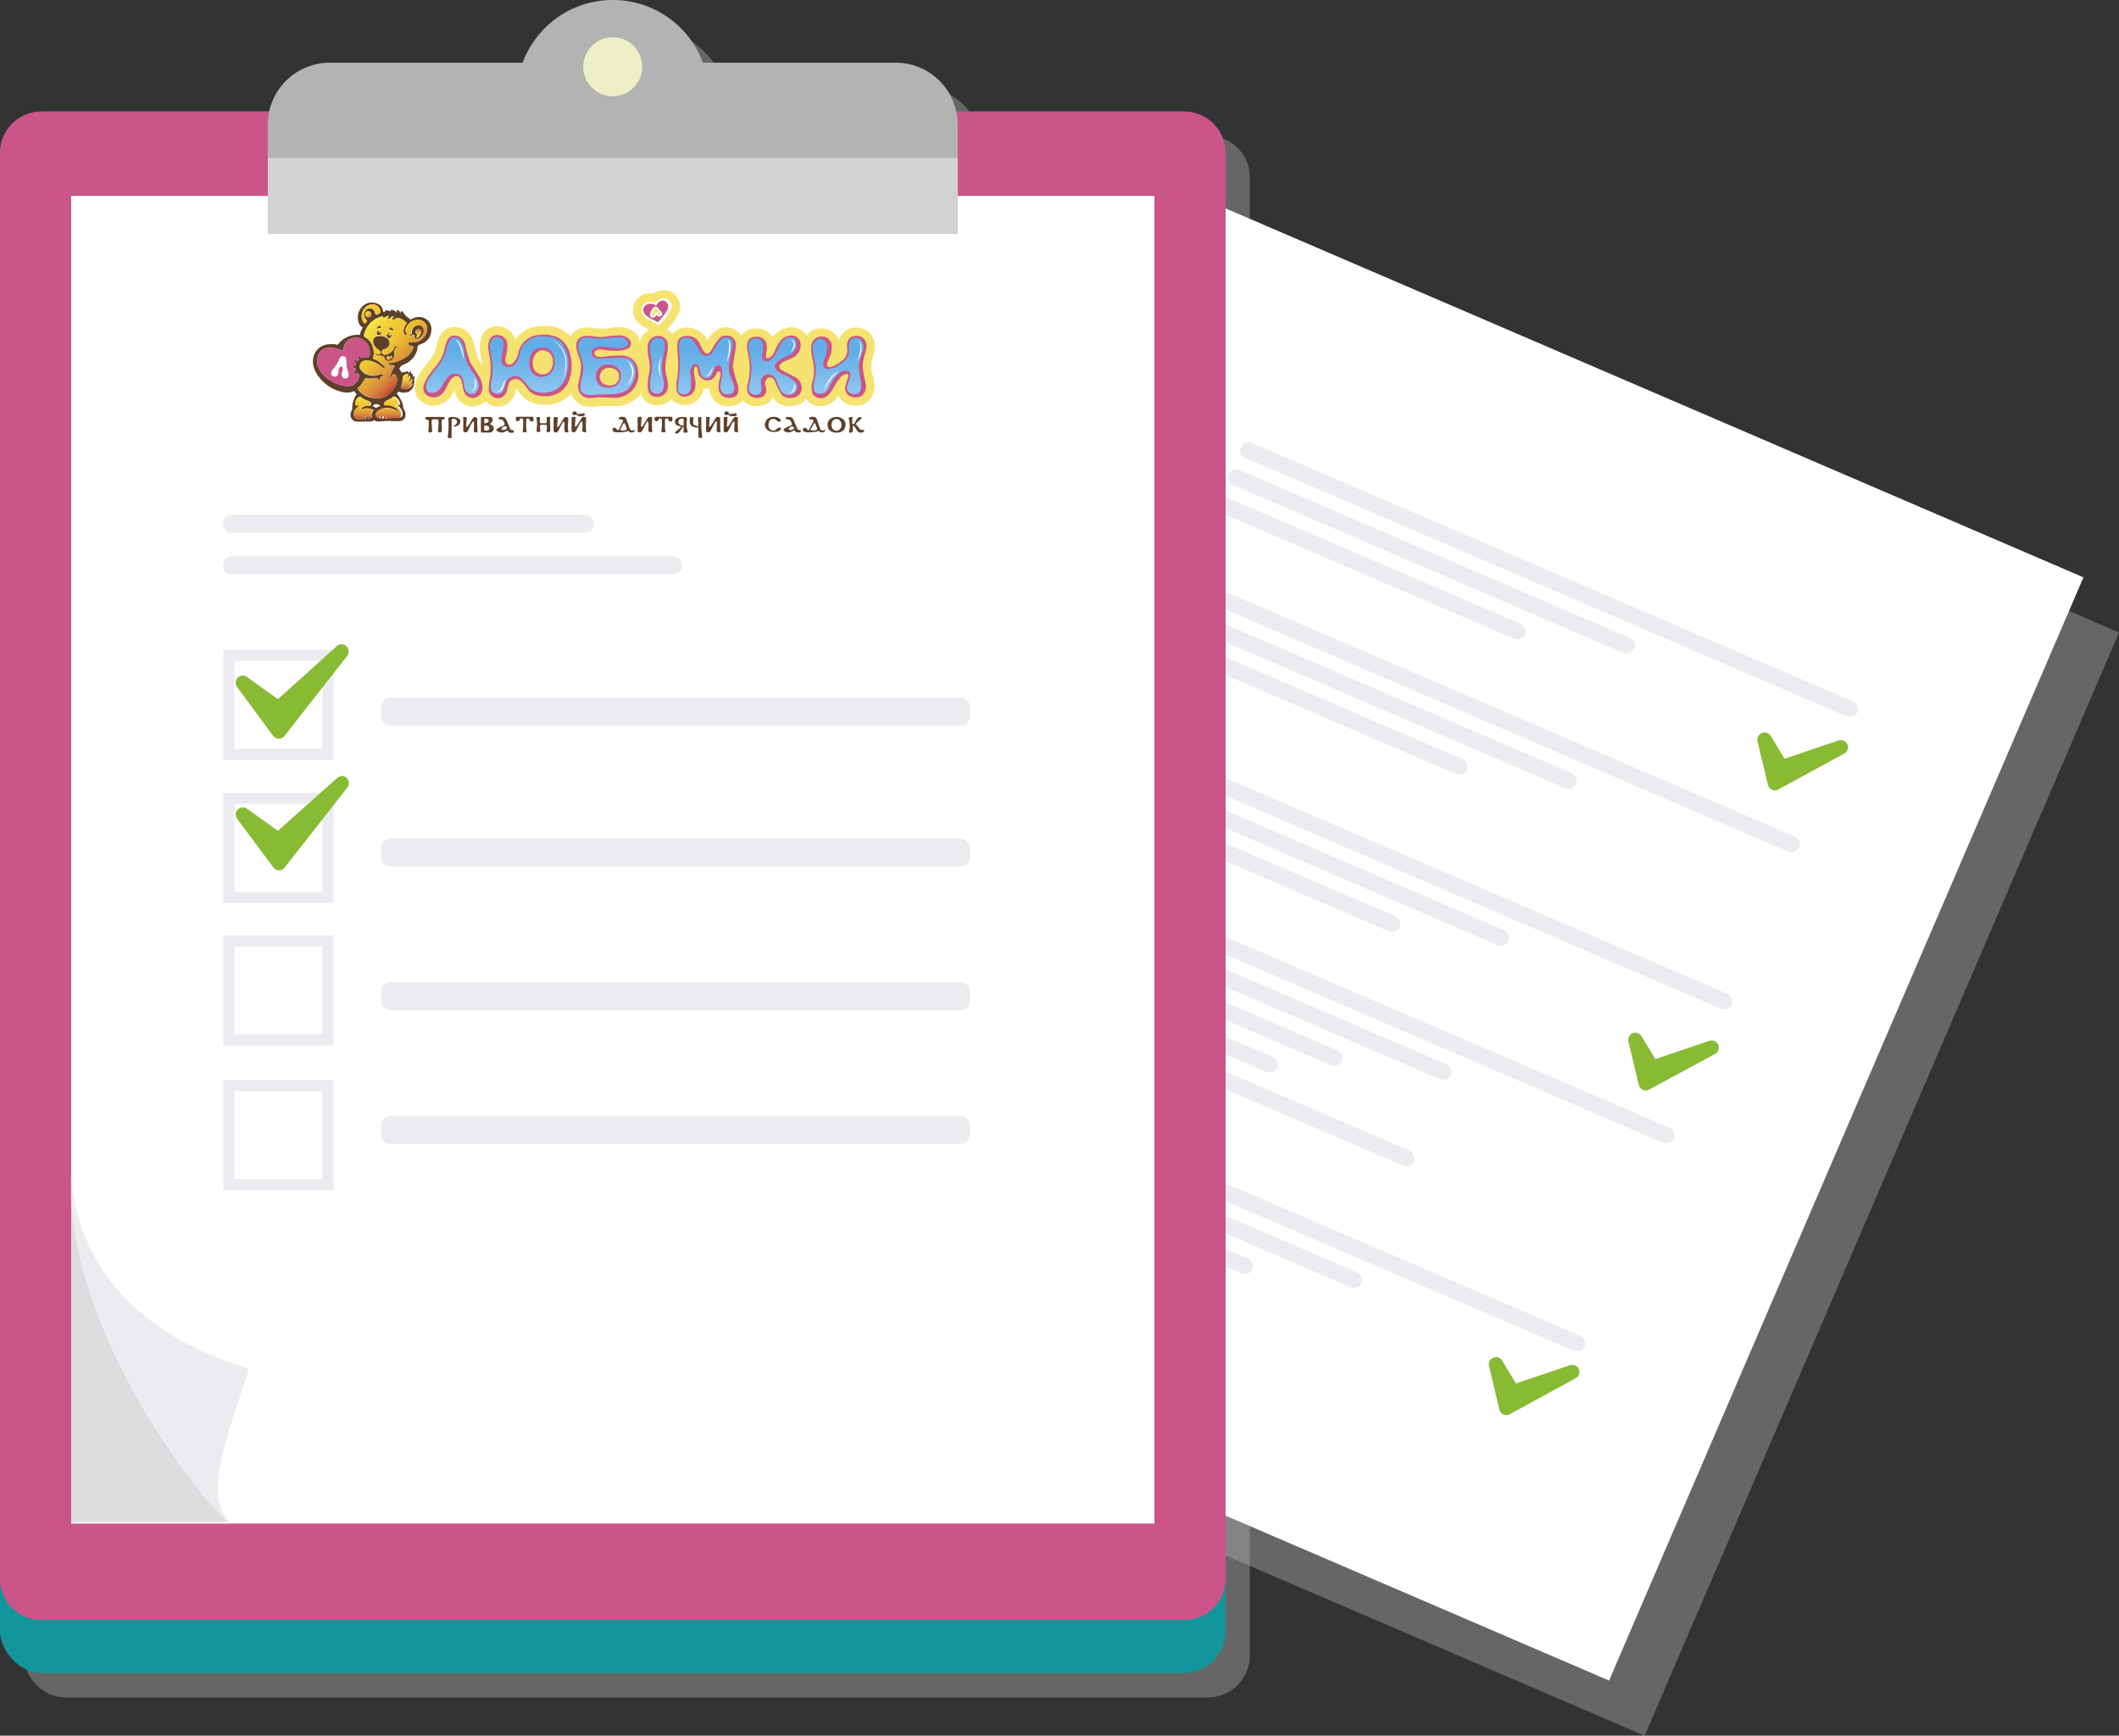 <?xml version="1.0" encoding="UTF-8"?> <svg xmlns="http://www.w3.org/2000/svg" xmlns:xlink="http://www.w3.org/1999/xlink" viewBox="0 0 446.36 365.59"><rect x="0" y="0" width="446.36" height="365.59" fill="#333333" stroke="none"/> <defs> <style>.cls-1{fill:#b2b3b5;opacity:0.4;}.cls-2{fill:#fff;}.cls-3{fill:#ececf0;}.cls-4{fill:#88ba34;}.cls-5{fill:#13959c;}.cls-6{fill:#cb5589;}.cls-7{fill:#b4b3b3;}.cls-8{fill:#edefc7;}.cls-9{fill:#d2d2d2;}.cls-10{fill:#dddde0;}.cls-11{fill:#f6e26f;}.cls-12{fill:#5d402a;}.cls-13{fill:url(#Безымянный_градиент_7);}.cls-14{fill:url(#Безымянный_градиент_7-2);}.cls-15{fill:url(#Безымянный_градиент_7-3);}.cls-16{fill:url(#Безымянный_градиент_7-4);}.cls-17{fill:url(#Безымянный_градиент_7-5);}.cls-18{fill:url(#Безымянный_градиент_7-6);}.cls-19{fill:url(#Безымянный_градиент_7-7);}.cls-20{fill:none;}.cls-21{fill:#73502c;}.cls-22{fill:url(#Безымянный_градиент_14);}.cls-23{fill:url(#Безымянный_градиент_14-2);}.cls-24{fill:url(#Безымянный_градиент_14-3);}.cls-25{fill:#f0c72f;}.cls-26{fill:url(#Безымянный_градиент_14-4);}.cls-27{fill:url(#Безымянный_градиент_14-5);}.cls-28{fill:url(#Безымянный_градиент_14-6);}.cls-29{fill:url(#Безымянный_градиент_14-7);}.cls-30{fill:#c84331;}</style> <linearGradient id="Безымянный_градиент_7" x1="95.28" y1="254.52" x2="95.28" y2="267.38" gradientTransform="matrix(1, 0, 0, -1, 0, 341.17)" gradientUnits="userSpaceOnUse"> <stop offset="0" stop-color="#a0d0f3"></stop> <stop offset="1" stop-color="#63ade7"></stop> </linearGradient> <linearGradient id="Безымянный_градиент_7-2" x1="111.43" y1="254.52" x2="111.43" y2="267.38" xlink:href="#Безымянный_градиент_7"></linearGradient> <linearGradient id="Безымянный_градиент_7-3" x1="127.81" y1="254.52" x2="127.81" y2="267.38" xlink:href="#Безымянный_градиент_7"></linearGradient> <linearGradient id="Безымянный_градиент_7-4" x1="138.41" y1="254.52" x2="138.41" y2="267.38" xlink:href="#Безымянный_градиент_7"></linearGradient> <linearGradient id="Безымянный_градиент_7-5" x1="148.69" y1="254.52" x2="148.69" y2="267.38" xlink:href="#Безымянный_градиент_7"></linearGradient> <linearGradient id="Безымянный_градиент_7-6" x1="162.81" y1="254.52" x2="162.81" y2="267.38" xlink:href="#Безымянный_градиент_7"></linearGradient> <linearGradient id="Безымянный_градиент_7-7" x1="176.52" y1="254.52" x2="176.52" y2="267.38" xlink:href="#Безымянный_градиент_7"></linearGradient> <linearGradient id="Безымянный_градиент_14" x1="81.72" y1="266.21" x2="82.39" y2="265.55" gradientTransform="matrix(1, 0, 0, -1, 0, 341.17)" gradientUnits="userSpaceOnUse"> <stop offset="0" stop-color="#f7e94b"></stop> <stop offset="0.07" stop-color="#f4df41"></stop> <stop offset="0.19" stop-color="#f1d136"></stop> <stop offset="0.31" stop-color="#efc931"></stop> <stop offset="0.44" stop-color="#eec630"></stop> <stop offset="0.79" stop-color="#d98d3d"></stop> <stop offset="0.95" stop-color="#cc6038"></stop> <stop offset="1" stop-color="#c43632"></stop> </linearGradient> <linearGradient id="Безымянный_градиент_14-2" x1="76.74" y1="271.9" x2="86.2" y2="262.43" xlink:href="#Безымянный_градиент_14"></linearGradient> <linearGradient id="Безымянный_градиент_14-3" x1="88.14" y1="270.02" x2="88.14" y2="271.87" xlink:href="#Безымянный_градиент_14"></linearGradient> <linearGradient id="Безымянный_градиент_14-4" x1="77.24" y1="275.51" x2="77.91" y2="274.34" xlink:href="#Безымянный_градиент_14"></linearGradient> <linearGradient id="Безымянный_градиент_14-5" x1="85.64" y1="262.39" x2="85.64" y2="259.32" xlink:href="#Безымянный_градиент_14"></linearGradient> <linearGradient id="Безымянный_градиент_14-6" x1="81.92" y1="257.68" x2="81.92" y2="252.98" xlink:href="#Безымянный_градиент_14"></linearGradient> <linearGradient id="Безымянный_градиент_14-7" x1="76.56" y1="257.66" x2="76.56" y2="252.85" xlink:href="#Безымянный_градиент_14"></linearGradient> </defs> <g id="Слой_2" data-name="Слой 2"> <g id="OBJECTS"> <rect class="cls-1" x="175.12" y="105.44" width="252.95" height="206.39" transform="translate(-9.21 403.28) rotate(-66.73)"></rect> <path class="cls-1" d="M254.44,28.62H206.55a13.07,13.07,0,0,0-12.77-10.31H153.15a20.22,20.22,0,0,0-37.93,0H74.59A13.07,13.07,0,0,0,61.82,28.62H13.93a8.68,8.68,0,0,0-8.82,8.52V348.7a8.82,8.82,0,0,0,8.82,8.83H254.44a8.82,8.82,0,0,0,8.82-8.83V37.14A8.68,8.68,0,0,0,254.44,28.62Z"></path> <rect class="cls-2" x="167.63" y="93.83" width="252.95" height="206.39" transform="translate(-3.08 389.37) rotate(-66.73)"></rect> <path class="cls-3" d="M391.25,150a1.89,1.89,0,0,1-2.52.79L262.55,96.55a1.74,1.74,0,1,1,1.36-3.16l126.18,54.25A1.9,1.9,0,0,1,391.25,150Z"></path> <path class="cls-3" d="M344.27,136.64a1.88,1.88,0,0,1-2.52.79l-81.68-35.12a1.74,1.74,0,1,1,1.36-3.16l81.68,35.12A1.88,1.88,0,0,1,344.27,136.64Z"></path> <path class="cls-3" d="M321.33,133.71a1.89,1.89,0,0,1-2.52.79l-61.25-26.34a1.74,1.74,0,1,1,1.36-3.16l61.25,26.34A1.88,1.88,0,0,1,321.33,133.71Z"></path> <path class="cls-3" d="M379,178.51a1.89,1.89,0,0,1-2.52.79L250.3,125a1.74,1.74,0,1,1,1.36-3.16l126.18,54.26A1.88,1.88,0,0,1,379,178.51Z"></path> <path class="cls-3" d="M332,165.13a1.88,1.88,0,0,1-2.52.79L247.82,130.8a1.74,1.74,0,1,1,1.36-3.16l81.68,35.12A1.88,1.88,0,0,1,332,165.13Z"></path> <path class="cls-3" d="M309.08,162.2a1.88,1.88,0,0,1-2.52.79l-61.25-26.34a1.74,1.74,0,1,1,1.36-3.16l61.25,26.34A1.88,1.88,0,0,1,309.08,162.2Z"></path> <path class="cls-3" d="M364.77,211.59a1.89,1.89,0,0,1-2.52.79L236.07,158.12a1.74,1.74,0,1,1,1.36-3.16l126.18,54.26A1.88,1.88,0,0,1,364.77,211.59Z"></path> <path class="cls-3" d="M317.79,198.21a1.88,1.88,0,0,1-2.52.79L233.6,163.88a1.74,1.74,0,1,1,1.36-3.16l81.67,35.12A1.89,1.89,0,0,1,317.79,198.21Z"></path> <path class="cls-3" d="M294.85,195.28a1.88,1.88,0,0,1-2.52.79l-61.25-26.34a1.74,1.74,0,1,1,1.36-3.16l61.25,26.34A1.88,1.88,0,0,1,294.85,195.28Z"></path> <path class="cls-3" d="M333.79,283.63a1.89,1.89,0,0,1-2.52.8L205.09,230.17a1.74,1.74,0,1,1,1.36-3.17l126.18,54.26A1.88,1.88,0,0,1,333.79,283.63Z"></path> <path class="cls-3" d="M286.81,270.26a1.89,1.89,0,0,1-2.52.79l-81.67-35.12a1.74,1.74,0,1,1,1.36-3.17l81.67,35.13A1.88,1.88,0,0,1,286.81,270.26Z"></path> <path class="cls-3" d="M263.87,267.33a1.89,1.89,0,0,1-2.52.79L200.1,241.78a1.74,1.74,0,1,1,1.36-3.16L262.71,265A1.9,1.9,0,0,1,263.87,267.33Z"></path> <path class="cls-3" d="M352.63,239.82a1.89,1.89,0,0,1-2.52.8L223.93,186.36a1.74,1.74,0,1,1,1.36-3.17l126.18,54.26A1.89,1.89,0,0,1,352.63,239.82Z"></path> <path class="cls-3" d="M305.65,226.45a1.89,1.89,0,0,1-2.52.79l-81.67-35.12a1.74,1.74,0,1,1,1.36-3.16l81.67,35.12A1.88,1.88,0,0,1,305.65,226.45Z"></path> <path class="cls-3" d="M297.83,244.62a1.87,1.87,0,0,1-2.51.79l-81.68-35.12a1.74,1.74,0,1,1,1.36-3.16l81.68,35.12A1.87,1.87,0,0,1,297.83,244.62Z"></path> <path class="cls-3" d="M282.71,223.52a1.89,1.89,0,0,1-2.52.79L218.94,198a1.74,1.74,0,1,1,1.36-3.16l61.25,26.34A1.88,1.88,0,0,1,282.71,223.52Z"></path> <path class="cls-3" d="M269,224.9a1.88,1.88,0,0,1-2.52.79l-50.17-21.57a1.74,1.74,0,1,1,1.36-3.16l50.17,21.57A1.88,1.88,0,0,1,269,224.9Z"></path> <path class="cls-4" d="M373.88,165.73a.63.63,0,0,1-.3-.07.74.74,0,0,1-.43-.51L371,156a.76.76,0,0,1,.45-.87.71.71,0,0,1,.28-.06.74.74,0,0,1,.64.36l3.25,5.34,12-4a1,1,0,0,1,.24,0,.75.75,0,0,1,.36,1.41l-13.9,7.59A.74.74,0,0,1,373.88,165.73Z"></path> <path class="cls-4" d="M371.68,155.77l3.56,5.86,12.54-4.24L373.88,165l-2.2-9.21m16.1,1.62h0m-16.1-3.12a1.65,1.65,0,0,0-.57.11,1.52,1.52,0,0,0-.89,1.74l2.2,9.21a1.5,1.5,0,0,0,.85,1,1.63,1.63,0,0,0,.61.13,1.41,1.41,0,0,0,.72-.19l13.86-7.56a1.5,1.5,0,0,0-.61-2.83h-.07l-.22,0a1.37,1.37,0,0,0-.29.07l-11.37,3.84L373,155a1.48,1.48,0,0,0-1.28-.72Z"></path> <path class="cls-4" d="M317.31,297.29a.7.7,0,0,1-.31-.07.72.72,0,0,1-.42-.51l-2.2-9.2a.75.75,0,0,1,.45-.87.71.71,0,0,1,.28-.06.74.74,0,0,1,.64.36l3.25,5.35,12-4.05.24,0a.75.75,0,0,1,.36,1.4l-13.9,7.59A.77.77,0,0,1,317.31,297.29Z"></path> <path class="cls-4" d="M315.11,287.33l3.56,5.86L331.21,289l-13.9,7.58-2.2-9.21m16.1,1.63h0m-16.1-3.13a1.46,1.46,0,0,0-.57.12,1.5,1.5,0,0,0-.89,1.73l2.2,9.21a1.5,1.5,0,0,0,.85,1,1.42,1.42,0,0,0,.61.13,1.54,1.54,0,0,0,.72-.18l13.86-7.57a1.5,1.5,0,0,0-.61-2.83H331a1.67,1.67,0,0,0-.3.08l-11.36,3.83-2.94-4.83a1.5,1.5,0,0,0-1.28-.72Z"></path> <path class="cls-4" d="M346.68,229a.67.67,0,0,1-.31-.07.72.72,0,0,1-.42-.51l-2.2-9.2a.75.75,0,0,1,.45-.87.71.71,0,0,1,.28-.06.74.74,0,0,1,.64.36l3.25,5.35,12-4.05a1,1,0,0,1,.24,0,.75.75,0,0,1,.36,1.41L347,228.9A.77.77,0,0,1,346.68,229Z"></path> <path class="cls-4" d="M344.48,219l3.56,5.86,12.54-4.24-13.9,7.59-2.2-9.21m16.1,1.62h0m-16.1-3.12a1.46,1.46,0,0,0-.57.12,1.5,1.5,0,0,0-.89,1.73l2.2,9.21a1.5,1.5,0,0,0,.85,1,1.59,1.59,0,0,0,.61.13,1.44,1.44,0,0,0,.72-.19L361.26,222a1.5,1.5,0,0,0-.61-2.83h-.07l-.22,0-.3.07-11.36,3.84-2.94-4.83a1.5,1.5,0,0,0-1.28-.72Z"></path> <rect class="cls-5" y="23.5" width="258.16" height="328.91" rx="8.83"></rect> <path class="cls-6" d="M258.16,332.71a8.67,8.67,0,0,1-8.83,8.52H8.83A8.67,8.67,0,0,1,0,332.71V32A8.68,8.68,0,0,1,8.83,23.5h240.5A8.68,8.68,0,0,1,258.16,32Z"></path> <rect class="cls-2" x="14.99" y="41.27" width="228.18" height="279.64"></rect> <path class="cls-7" d="M201.74,26.27A13.07,13.07,0,0,0,188.67,13.2H69.48A13.07,13.07,0,0,0,56.41,26.27v23H201.74Z"></path> <circle class="cls-7" cx="129.08" cy="20.26" r="20.26" transform="translate(36.29 112.24) rotate(-53.67)"></circle> <path class="cls-8" d="M135.28,14.05a6.21,6.21,0,1,1-6.2-6.2A6.2,6.2,0,0,1,135.28,14.05Z"></path> <rect class="cls-9" x="56.41" y="33.26" width="145.33" height="16.01"></rect> <path class="cls-3" d="M125.16,110.34a2,2,0,0,1-2,1.9H49a1.91,1.91,0,1,1,0-3.81h74.14A2,2,0,0,1,125.16,110.34Z"></path> <path class="cls-3" d="M143.75,119.1a2,2,0,0,1-2,1.9H49a1.91,1.91,0,1,1,0-3.81h92.73A2,2,0,0,1,143.75,119.1Z"></path> <rect class="cls-3" x="80.25" y="146.92" width="124.11" height="5.9" rx="2"></rect> <rect class="cls-3" x="80.25" y="176.63" width="124.11" height="5.9" rx="2"></rect> <rect class="cls-3" x="80.25" y="206.87" width="124.11" height="5.9" rx="2"></rect> <rect class="cls-3" x="80.25" y="235.08" width="124.11" height="5.9" rx="2"></rect> <path class="cls-3" d="M67.89,139.21v18.51H49.38V139.21H67.89m2.35-2.36H47v23.22H70.24V136.85Z"></path> <path class="cls-3" d="M67.89,169.31v18.51H49.38V169.31H67.89M70.24,167H47v23.22H70.24V167Z"></path> <path class="cls-3" d="M67.89,199.38v18.51H49.38V199.38H67.89M70.24,197H47v23.22H70.24V197Z"></path> <path class="cls-3" d="M67.89,229.83v18.52H49.38V229.83H67.89m2.35-2.35H47V250.7H70.24V227.48Z"></path> <path class="cls-4" d="M58.74,154.82a.74.74,0,0,1-.6-.3l-7.65-10.27a.74.74,0,0,1,.07-1,.74.74,0,0,1,.53-.23.79.79,0,0,1,.44.14l7.06,5,12.88-11.56a.74.74,0,0,1,.5-.2.73.73,0,0,1,.51.21.74.74,0,0,1,.08,1L59.34,154.53a.77.77,0,0,1-.59.29Z"></path> <path class="cls-4" d="M72,137.21h0m0,0L58.75,154.07,51.09,143.8l7.56,5.38,13.32-12m0-1.5h0a1.54,1.54,0,0,0-1,.39L58.54,147.26,52,142.58a1.46,1.46,0,0,0-.87-.28,1.52,1.52,0,0,0-1.07.45,1.5,1.5,0,0,0-.13,1.95L57.54,155a1.53,1.53,0,0,0,1.19.6h0a1.51,1.51,0,0,0,1.18-.57l13.18-16.81a1.48,1.48,0,0,0,.36-1,1.5,1.5,0,0,0-1.5-1.5Zm0,3Z"></path> <path class="cls-4" d="M58.74,182.57a.78.78,0,0,1-.6-.31L50.49,172a.75.75,0,0,1,.07-1,.75.75,0,0,1,1-.08l7.06,5L71.47,164.4a.73.73,0,0,1,.5-.19.76.76,0,0,1,.51.2.74.74,0,0,1,.08,1L59.34,182.28a.77.77,0,0,1-.59.29Z"></path> <path class="cls-4" d="M72,165h0m0,0L58.75,181.81l-7.66-10.26,7.56,5.37L72,165m0-1.5h0a1.49,1.49,0,0,0-1,.39L58.54,175,52,170.32a1.52,1.52,0,0,0-.87-.27,1.5,1.5,0,0,0-1.2,2.39l7.65,10.27a1.47,1.47,0,0,0,1.19.6h0a1.51,1.51,0,0,0,1.18-.57l13.18-16.81a1.45,1.45,0,0,0,.36-1,1.5,1.5,0,0,0-1.5-1.5Zm0,3Z"></path> <path class="cls-10" d="M15,252.3v68.3H48.21C46.75,320.61,17,286.62,15,252.3Z"></path> <path class="cls-3" d="M52.46,288.3c-9.85-2.94-17.12-7-22.49-11.57a41,41,0,0,1-15-29.17V252c2,34.32,31.76,68.59,33.22,68.58a10.87,10.87,0,0,1-2.28-6.86C45.75,307.41,49.13,298.76,52.46,288.3Z"></path> </g> <g id="DESIGNED_BY_FREEPIK" data-name="DESIGNED BY FREEPIK"> <g id="Слой_2-2" data-name="Слой 2"> <g id="Layer_1" data-name="Layer 1"> <path class="cls-11" d="M138.68,70.28a2.71,2.71,0,0,1-1.55-.6c-.19-.12-.4-.27-.63-.39l-.29-.15a6.16,6.16,0,0,1-1.87-1.28,3.65,3.65,0,0,1-.85-3.58,3.57,3.57,0,0,1,2.81-2.48,3.81,3.81,0,0,1,.59,0,3.39,3.39,0,0,1,.64.06,4,4,0,0,1,2.3-.74,3.26,3.26,0,0,1,2.5,1.09,3.54,3.54,0,0,1,.52,3.94,9.89,9.89,0,0,1-1.67,2.48c-1.22,1.39-1.76,1.66-2.38,1.7Z"></path> <path class="cls-12" d="M134.78,72.39v0Z"></path> <path class="cls-11" d="M183.86,75.3a5.32,5.32,0,0,0-.31,2.17,6.79,6.79,0,0,0,.31,1.79,8.1,8.1,0,0,1,.3,1.4,4.37,4.37,0,0,1-1.44,4,3.79,3.79,0,0,1-2.43.79,4.77,4.77,0,0,1-2-.43,3.62,3.62,0,0,1-1.7-1.67,4.78,4.78,0,0,1-2.81,2.12,4.31,4.31,0,0,1-.88.09,3.69,3.69,0,0,1-3.08-1.49,4.06,4.06,0,0,1-2.08,1.31,5.09,5.09,0,0,1-1.34.18,4.1,4.1,0,0,1-3-1.12,4.22,4.22,0,0,1-.6-.79,3.26,3.26,0,0,1-1.52,1.48,4.25,4.25,0,0,1-1.89.43,3.9,3.9,0,0,1-2.93-1.21,2.91,2.91,0,0,1-1.09.81,5.21,5.21,0,0,1-2,.41,3.91,3.91,0,0,1-2.36-.73,3.81,3.81,0,0,1-1.53-3,4.91,4.91,0,0,1-.67,0,3,3,0,0,1-.6,0,4.54,4.54,0,0,1-.41,1.31,4.09,4.09,0,0,1-3.5,2.17h-.05a3.69,3.69,0,0,1-2.81-1.27,3.83,3.83,0,0,1-3,1.3A3.4,3.4,0,0,1,135,82.93a6.87,6.87,0,0,1-.51.61,7,7,0,0,1-5.34,2c-.58,0-1.1,0-1.55,0s-.76,0-1.12,0h-.29c-.13,0-.33,0-.54.05a10.36,10.36,0,0,1-1.25.08,4.2,4.2,0,0,1-2.67-.81,4.11,4.11,0,0,1-1.43-2A6.83,6.83,0,0,1,115,85.25h-.11c-3.33,0-4.55-1.47-5.07-2.1l-.07-.09a3.33,3.33,0,0,1-.38-.49,9.22,9.22,0,0,0-.62-.78h0c-.51,2.93-2.24,3.63-3.23,3.79a3.28,3.28,0,0,1-.63.06,3.67,3.67,0,0,1-2.63-1.11,3.72,3.72,0,0,1-1.06.69,4.3,4.3,0,0,1-1.7.38A3.66,3.66,0,0,1,96,83a6.5,6.5,0,0,1-.25-.86l0,0c-.12.26-.24.48-.36.7a4.67,4.67,0,0,1-4,2.63,4.52,4.52,0,0,1-1.66-.34,3.58,3.58,0,0,1-2.19-2.33c-.4-1.4,0-3,1.37-4.86.4-.58.8-1.07,1.16-1.52a8.78,8.78,0,0,0,1.53-2.37A8.31,8.31,0,0,0,91.9,73c.36-1.44,1-4.12,3.88-4.12H96a4.24,4.24,0,0,1,3.79,3.35c.1.32.18.68.26,1a12.81,12.81,0,0,0,.7,2.36,10.28,10.28,0,0,0,.72,1.13l.11.17a12.19,12.19,0,0,0-.28-2,5.88,5.88,0,0,1,.64-4.83,3.41,3.41,0,0,1,2.57-1.34h.23a3.88,3.88,0,0,1,3.78,2.8,6.59,6.59,0,0,1,4.75-2.79,13.13,13.13,0,0,1,1.4-.07,7,7,0,0,1,5.47,2.17A3.82,3.82,0,0,1,123.64,69H124a10.67,10.67,0,0,1,1.59.14,8,8,0,0,0,1.1.1,3.86,3.86,0,0,0,.47,0c.58,0,1-.11,1.47-.18a11.65,11.65,0,0,1,1.67-.15,4.87,4.87,0,0,1,.54,0c2.09.16,3.62,1.31,3.9,2.85h0l0,.14v0c0,.2,0,.45,0,.52v0a4.21,4.21,0,0,1,.12-.48v-.08h0A3.86,3.86,0,0,1,138.61,69h0a3.83,3.83,0,0,1,3,1.31A3.79,3.79,0,0,1,144.4,69h.37a4.56,4.56,0,0,1,4,2.3c.08.13.15.27.22.41l.19-.29c.71-1,1.69-2.48,3.66-2.48a4,4,0,0,1,3.33,1.74,3.54,3.54,0,0,1,2.86-1.5h.23a3.87,3.87,0,0,1,3.5,1.86l.07-.09a4.88,4.88,0,0,1,3.87-2h.06a3.79,3.79,0,0,1,3.11,1.72,3.82,3.82,0,0,1,2.83-1.49,3.87,3.87,0,0,1,.48,0,3.78,3.78,0,0,1,3.54,2.57,3.38,3.38,0,0,1,1.28-2,3.88,3.88,0,0,1,2.34-.76,4.13,4.13,0,0,1,2.51.85,4,4,0,0,1,1.37,3.79A10.73,10.73,0,0,1,183.86,75.3Z"></path> <path class="cls-2" d="M141,63.33a1.77,1.77,0,0,0-1.91-.33,1.92,1.92,0,0,0-1,.83,2.67,2.67,0,0,0-1.44-.26,1.76,1.76,0,0,0-1.42,1.26,1.87,1.87,0,0,0,.43,1.79,6.2,6.2,0,0,0,1.73,1.1c.67.36,1.15.78,1.33.76a10,10,0,0,0,2.51-3.07A1.74,1.74,0,0,0,141,63.33Zm-2,3c-.14,0-.35-.11-.51-.33s-.14-.2-.31-.2-.23.12-.3.32-.09.44-.36.43-.2-.34-.15-.5a2.5,2.5,0,0,1,.3-.64c.14-.18.31-.44.44-.43s.35.25.51.43.35.45.43.56S139.15,66.27,139,66.33Z"></path> <path class="cls-6" d="M140.56,63.89a1.08,1.08,0,0,0-1.32-.53,1.67,1.67,0,0,0-.94.89c-.11.19-.26.09-.33,0a1.29,1.29,0,0,0-.68-.26,1.68,1.68,0,0,0-1.32.33,1.17,1.17,0,0,0-.36,1.42c.2.7,1.14,1.2,1.62,1.44s1.28.68,1.36.68a12.85,12.85,0,0,0,1.79-2.24C140.77,64.92,140.87,64.39,140.56,63.89Zm-1.27,2.67a.72.72,0,0,1-.68.07,1.12,1.12,0,0,1-.39-.39,1,1,0,0,1-.19.46.65.65,0,0,1-.61.2c-.22,0-.51-.1-.47-.68a1.77,1.77,0,0,1,.4-1c.18-.27.41-.59.69-.62s.42.05.65.39.63.66.72.82a.66.66,0,0,1-.11.72Z"></path> <path class="cls-6" d="M119.55,73.17c-1.42-2.61-3.91-2.85-6.14-2.62a4.78,4.78,0,0,0-4.2,3.62,3.82,3.82,0,0,1-1.38,2.51.88.88,0,0,1-1.35-.58c-.2-.71.38-1.44.39-3.18a2.13,2.13,0,0,0-2.3-2.35c-1.58.09-2,1.87-1.55,4a14.65,14.65,0,0,1,.29,4.43,20.24,20.24,0,0,0-.38,3.2,2,2,0,0,0,2.31,1.64c1.26-.21,1.62-1.57,1.75-2.33s.36-1.55,1.56-1.68,2.15,1.59,2.56,2.07,1.11,1.59,3.89,1.57a5.17,5.17,0,0,0,4.74-3A8.89,8.89,0,0,0,119.55,73.17Zm-3.29,4.27a2,2,0,0,1-1.82,1.41,2,2,0,0,1-1.94-1.07,3.37,3.37,0,0,1-.08-2.47,2.23,2.23,0,0,1,1.77-1.54,2.14,2.14,0,0,1,2.07,1.29A3.42,3.42,0,0,1,116.26,77.44Z"></path> <path class="cls-6" d="M134.4,78a3.4,3.4,0,0,0-3-3.09,21,21,0,0,0-4.4.26c-1.67.13-1.81-.49-1.77-.88s.57-.82,1.89-.61a13.3,13.3,0,0,0,4.07.1c1.25-.2,1.74-.76,1.72-1.57s-1.12-1.48-2.28-1.57a23.69,23.69,0,0,0-3.42.31c-1.59.12-2.12-.25-3.54-.21-1.89.07-2.25,1-2.28,2.18s1,2.89,1,4.17a18,18,0,0,1-.52,3.52,2.56,2.56,0,0,0,.86,2.78c1,.76,2.42.34,3.31.31s1.85.08,3,.08a5.16,5.16,0,0,0,4-1.41A4.9,4.9,0,0,0,134.4,78Zm-5.21,3.07a2.33,2.33,0,0,1-2.51-.58,2.09,2.09,0,0,1-.17-1.89,1.93,1.93,0,0,1,1.5-1.1c1-.09,2.16.33,2.32,1.33A1.86,1.86,0,0,1,129.19,81.08Z"></path> <path class="cls-6" d="M95.88,70.68a2.47,2.47,0,0,1,2.14,2,23.88,23.88,0,0,0,1.08,3.72c.47,1,2,2.75,2.4,4.19.31,1.17.18,2.45-1,3a1.92,1.92,0,0,1-2.78-1.16c-.48-1.37-.3-3.09-1.49-3.18S94.37,81.07,93.84,82c-.76,1.38-2,2.09-3.42,1.52-1.8-.76-1.48-2.5-.06-4.51,1.14-1.62,2.23-2.54,2.9-4.25S93.83,70.59,95.88,70.68Z"></path> <path class="cls-6" d="M138.66,70.76a1.94,1.94,0,0,1,2,1.55c.22,1.75-.54,3.23-.51,5.25,0,1.48.6,2.37.55,3.61a2.24,2.24,0,0,1-2.26,2.43c-1.51,0-2-.83-2-2.53s.44-2.62.44-3.84-.65-3-.43-4.37A2.21,2.21,0,0,1,138.66,70.76Z"></path> <path class="cls-6" d="M144.56,70.75a2.81,2.81,0,0,1,2.7,1.39c.46.82,1,2.53,1.8,2.34.61-.15.95-1.08,1.51-1.92.76-1.1,1.32-2.07,2.67-1.85A1.8,1.8,0,0,1,155,72.59c.06,1-.59,3.56-.59,4.69a19.83,19.83,0,0,0,1,3.77c.23,1,.22,2.15-.59,2.49a2.75,2.75,0,0,1-2.64-.12,2.35,2.35,0,0,1-.79-2.19c0-.71.37-1.9.4-2.34s-.18-.67-.37-.67-.38.17-.48.4a2.58,2.58,0,0,1-1,1.3,2,2,0,0,1-2-.14A2.17,2.17,0,0,1,147,78.1c-.1-.8-.33-.88-.45-.9s-.3.2-.34.58a8.66,8.66,0,0,0,.19,2.09,4.15,4.15,0,0,1-.18,2.51,2.35,2.35,0,0,1-1.93,1.18,1.73,1.73,0,0,1-1.69-1,7.82,7.82,0,0,1,.07-3,16.13,16.13,0,0,0,.19-3.18c0-1-.25-3.24-.19-3.87S142.94,70.87,144.56,70.75Z"></path> <path class="cls-6" d="M159.14,70.93a2.16,2.16,0,0,1,2.14,1,3.53,3.53,0,0,1,.2,2.13c-.09.46-.28,1.17,0,1.33s.7.1,1.23-.58.87-2,1.52-2.79a3.14,3.14,0,0,1,2.51-1.36,1.94,1.94,0,0,1,1.91,1.75A3,3,0,0,1,167.55,75c-.88.66-2.29,1-2.9,1.45s-.63,1.07-.11,1.42,2,1.07,2.72,1.44a2.63,2.63,0,0,1,1.62,2.48,2,2,0,0,1-1.64,1.93,2.69,2.69,0,0,1-2.53-.48,13.83,13.83,0,0,1-1.46-2.9c-.27-.54-.81-1.15-1.54-.7a1.32,1.32,0,0,0-.48,1.48c.11.54.56,1.83-.71,2.47-1,.48-2.82.28-3.1-1.27-.26-1.38.46-1.7.5-4.43s-.57-3.79-.57-4.79S157.62,71,159.14,70.93Z"></path> <path class="cls-6" d="M173,70.9a2,2,0,0,1,2.18,1.62,5.27,5.27,0,0,1-.46,2.84c-.29.61-.7,1.43-.43,1.75s.61.27,1.2,0A6,6,0,0,0,177.32,76a2.65,2.65,0,0,0,1.15-2.23c-.08-1.06-.16-2,.65-2.63a2.27,2.27,0,0,1,2.68.06,2.24,2.24,0,0,1,.68,2.14c-.2,1.52-.81,2.07-.73,4.2a24.47,24.47,0,0,0,.62,3.29,2.67,2.67,0,0,1-.78,2.49,2.63,2.63,0,0,1-2.53.13,1.81,1.81,0,0,1-1-2,9.91,9.91,0,0,1,.61-1.92c.09-.49,0-.73-.27-.76a2.1,2.1,0,0,0-1.32.68,12.55,12.55,0,0,0-1.58,2.35c-.3.58-1.09,1.8-2,2A2.05,2.05,0,0,1,171.2,83a4.44,4.44,0,0,1,0-2.87,9,9,0,0,0,.1-3.77c-.32-1.49-.63-3-.32-3.9A2,2,0,0,1,173,70.9Z"></path> <path class="cls-13" d="M95.67,71.06c.63,0,1.6.2,2,2.28a12.13,12.13,0,0,0,1,3.61c.5,1,1.8,2.48,2.06,3.54a2.11,2.11,0,0,1-.69,2.34,1.48,1.48,0,0,1-2.13-1.06c-.35-1.28-.22-2.69-1.57-3a1.91,1.91,0,0,0-2.1.76c-.2.22-1.14,1.73-1.4,2.12a2.06,2.06,0,0,1-2.39,1c-1-.44-.69-1.74-.39-2.37a14.31,14.31,0,0,1,1.73-2.48,10.45,10.45,0,0,0,1.94-3.23C94,73.6,94.54,71.07,95.67,71.06Z"></path> <path class="cls-14" d="M118.62,72.67c-.29-.4-1.08-1.88-4.43-1.82a4.6,4.6,0,0,0-4.68,3.49,6.32,6.32,0,0,1-.8,2.15,2,2,0,0,1-2.24.68c-.85-.28-.88-1-.83-1.71a18.27,18.27,0,0,0,.44-3.22A1.39,1.39,0,0,0,104.63,71c-.7,0-1.09.51-1.32,1.3-.3,1,.16,2.52.3,3.5a14,14,0,0,1,0,4.09c-.26,1.05-.44,2.15.13,2.69a1.55,1.55,0,0,0,1.93.1c.5-.36.61-1.36.8-1.9a2.13,2.13,0,0,1,1.32-1.42,2,2,0,0,1,2.21.49c.9.83,1.26,1.87,2.38,2.44a5.33,5.33,0,0,0,4.54-.14c1.78-1,2.48-2.58,2.73-4.89A6.89,6.89,0,0,0,118.62,72.67Zm-2.08,5.17a2.84,2.84,0,0,1-2.7,1.57,2.66,2.66,0,0,1-2-1.31,3.79,3.79,0,0,1-.16-2.76,2.61,2.61,0,0,1,2.43-2.13,2.4,2.4,0,0,1,2.25,1.12A4,4,0,0,1,116.54,77.84Z"></path> <path class="cls-15" d="M133.69,77.3c-.44-1.91-2.21-2.08-3.56-2a33.42,33.42,0,0,1-4.16.2c-1.21-.14-1.44-.93-1.34-1.46s.79-1,2-1,2.93.33,3.79.33,1.84-.36,1.85-1.11S131.2,71,130.37,71s-1.63.22-3,.33a32.15,32.15,0,0,1-3.62-.22c-1.74,0-1.9,1-1.92,2s.88,2.54,1,4-.33,2.22-.56,4,.87,1.94,1.75,2.06,1.74-.12,4.23-.13,3.59-.62,4.19-1.24A4.74,4.74,0,0,0,133.69,77.3Zm-5.51,4.35c-1.86,0-2.28-1-2.43-1.27a2.61,2.61,0,0,1,0-2.22,2.27,2.27,0,0,1,2-1.37c1.28-.11,2.95.59,3,2.08A2.45,2.45,0,0,1,128.18,81.65Z"></path> <path class="cls-16" d="M138.62,71.15A1.24,1.24,0,0,1,140,72.41c.2,1.33-.5,3.45-.56,4.3a11.07,11.07,0,0,0,.34,3.29c.26,1.1,0,2.91-1.22,2.91s-1.62-.46-1.63-1.85c0-1.57.41-2.72.41-4s-.56-2.89-.47-3.81S137.31,71.15,138.62,71.15Z"></path> <path class="cls-17" d="M144.55,71.14a2,2,0,0,1,1.7.91c.19.22,1.07,1.77,1.22,2.08a1.47,1.47,0,0,0,2.42.32c.43-.56,1.18-2,1.67-2.59a1.7,1.7,0,0,1,1.88-.74,1.25,1.25,0,0,1,.89,1.44c0,.56-.49,2.38-.67,3.2a6.93,6.93,0,0,0,0,2.76c.18.8.87,2.18.94,2.73s.12,1.56-.73,1.74-1.74,0-2-.76a4.69,4.69,0,0,1,.08-2.34,4.61,4.61,0,0,0,0-2.5c-.34-.67-1-.41-1.26-.1s-.64,1.54-.87,1.83-1.17.93-1.82.25-.46-1.38-.72-2-.74-.85-1.15-.61a2.16,2.16,0,0,0-.7,2,10.75,10.75,0,0,1,.07,3.13A1.39,1.39,0,0,1,143.8,83c-.89-.14-1.12-.57-.94-2.18a29.32,29.32,0,0,0,.36-4.1c0-1.43-.23-3.46-.2-4A1.47,1.47,0,0,1,144.55,71.14Z"></path> <path class="cls-18" d="M159,71.3a1.51,1.51,0,0,1,1.63.84,5.36,5.36,0,0,1,0,2.22c-.11.45-.23,1.29.25,1.57a1.42,1.42,0,0,0,1.72-.37,11.72,11.72,0,0,0,1.62-2.71c.48-.86,1.29-1.92,2.53-1.79s1,1.45,1,1.71A2.66,2.66,0,0,1,166,74.92a7,7,0,0,0-2.39,1.44,1.12,1.12,0,0,0,0,1.65,6.26,6.26,0,0,0,1.86,1.07,6,6,0,0,1,2.27,1.67,1.62,1.62,0,0,1-.87,2.27,2.05,2.05,0,0,1-2.51-.94c-.55-1-.72-2.34-1.52-2.87a1.57,1.57,0,0,0-2,0,1.77,1.77,0,0,0-.47,1.84c.15.92.05,1.8-.58,2a1.86,1.86,0,0,1-1.85-.38c-.36-.42-.23-1.36,0-2.19a17.56,17.56,0,0,0,.35-3.32c0-.57-.33-2.36-.5-3.22S157.45,71.56,159,71.3Z"></path> <path class="cls-19" d="M172.65,71.38a1.48,1.48,0,0,1,1.6,1.38,6,6,0,0,1-.58,2.82c-.27.55-.42,1.42-.1,1.8s.9.42,1.55.25a6.26,6.26,0,0,0,2.73-1.6,2.66,2.66,0,0,0,1-2.34,2.83,2.83,0,0,1,.35-2.12,1.61,1.61,0,0,1,2.26.11l.06.07a2.38,2.38,0,0,1,.21,2.17,11.23,11.23,0,0,0-.83,3.09,24.15,24.15,0,0,0,.45,3.54c.17,1.11,0,1.91-.57,2.28a1.86,1.86,0,0,1-1.93-.21c-.36-.27-.54-.71-.35-1.52a12,12,0,0,0,.63-2c0-.56-.12-.84-.76-1a2,2,0,0,0-1.44.35,6.41,6.41,0,0,0-1.54,1.7c-.42.71-1,2.22-1.71,2.57s-1.81.36-2.14-.42,0-2,.15-2.85a9,9,0,0,0,.06-2.74,25.75,25.75,0,0,1-.57-3.39A1.89,1.89,0,0,1,172.65,71.38Z"></path> <path class="cls-20" d="M88,68.48a1.56,1.56,0,0,0-1.18.94,1,1,0,0,0-.07.76l-.07.07s-.09.22-.17.25-.15,0-.22,0a.14.14,0,0,0-.06.19v0c.06.09.25.07.37,0s.16-.14.31-.19a.51.51,0,0,1,.39.14s-.07.26,0,.41.06.26.32.36.66-.13,1-.47a2.7,2.7,0,0,0,.69-1.26,1.2,1.2,0,0,0-.24-1A1,1,0,0,0,88,68.48Z"></path> <path class="cls-21" d="M77.58,82.56s-.11,0-.22.09a.35.35,0,0,0-.12.39.34.34,0,0,0,.36.2A.44.44,0,0,0,78,82.9a.72.72,0,0,0-.12-.5.34.34,0,0,0-.29-.17c-.09,0-.17,0-.16.08s.1,0,.14.08A.27.27,0,0,1,77.58,82.56Z"></path> <path class="cls-12" d="M83.72,73.14c0-.1-.16-.08-.25-.11s-.14-.09-.24-.11A.18.18,0,0,0,83,73c0,.1.09.16.1.19a.87.87,0,0,1-.1.26,2,2,0,0,1-.51.62,3,3,0,0,1-1,.58,1.13,1.13,0,0,1-.79,0,.57.57,0,0,1,0-1,4.18,4.18,0,0,0,.87-.38,1.25,1.25,0,0,0,.51-1,1.39,1.39,0,0,0-.51-1,2.2,2.2,0,0,0-1-.44,2.61,2.61,0,0,0-1.33.07,1,1,0,0,0-.65.84A1.79,1.79,0,0,0,79,73a3.78,3.78,0,0,0,.89.8.48.48,0,0,1,.24.51c0,.27-.2.3-.41.35s-.41-.12-.51-.17-.21,0-.15.13a.79.79,0,0,0,.51.28,1,1,0,0,0,.6-.06,1.84,1.84,0,0,0,.36.22,3.25,3.25,0,0,0,.42.11s0,.1,0,.23a.81.81,0,0,0,.26.42,1.21,1.21,0,0,0,.92.22,1.12,1.12,0,0,0,.83-.72,1.9,1.9,0,0,0,.11-.88A1.78,1.78,0,0,1,83,74a1.58,1.58,0,0,0,.15-.24c0-.09.15-.38.18-.44s.13,0,.19,0S83.74,73.3,83.72,73.14Zm-1.09,2.15a.64.64,0,0,1-.38.39.81.81,0,0,1-.61,0,.39.39,0,0,1-.12-.44.35.35,0,0,1,.32-.25c.07,0,.09.09.09.14s0,.1.14.12.15-.09.16-.17,0-.1.08-.13a.28.28,0,0,1,.22,0A.28.28,0,0,1,82.63,75.29Z"></path> <path class="cls-12" d="M80,70.58a.54.54,0,0,0,.32-.4.42.42,0,0,0-.07-.31.16.16,0,0,0-.14-.05.1.1,0,0,0,0,.1.33.33,0,0,1,0,.17.32.32,0,0,0-.18-.1c-.1,0-.22.05-.25,0s0-.14.19-.23.2-.11.17-.17-.21,0-.31,0a.73.73,0,0,0-.37.4.56.56,0,0,0,.1.5A.54.54,0,0,0,80,70.58Z"></path> <path class="cls-12" d="M82.21,71.14a.55.55,0,0,0,.25-.55c0-.16-.2-.17-.2-.07a.48.48,0,0,1-.07.2s-.08-.15-.17-.16a.43.43,0,0,0-.22,0s0-.12.08-.18.18-.06.23-.1.07,0,0-.1-.15-.12-.32,0a.56.56,0,0,0-.33.36.54.54,0,0,0,.09.53A.48.48,0,0,0,82.21,71.14Z"></path> <path class="cls-12" d="M79.49,69.23l.26-.11c.13,0,.33,0,.41,0s.13-.13.11-.22a.47.47,0,0,0-.12-.28.48.48,0,0,0-.42,0c-.1.06-.45.31-.44.44S79.44,69.25,79.49,69.23Z"></path> <path class="cls-12" d="M82.09,69.43l.25,0a.9.9,0,0,1,.36.22.17.17,0,0,0,.21,0s0-.18,0-.25a1.87,1.87,0,0,0-.51-.46.27.27,0,0,0-.2,0,.43.43,0,0,0-.2.26.16.16,0,0,0,.12.18Z"></path> <path class="cls-12" d="M89.06,68.82a1,1,0,0,0-1-.34,1.57,1.57,0,0,0-1.19.94,1,1,0,0,0-.07.76l-.07.07s-.09.22-.17.25-.15,0-.22,0a.14.14,0,0,0-.06.19v0c.06.09.25.07.37,0s.16-.14.31-.19a.51.51,0,0,1,.39.14s-.07.26,0,.41.06.26.32.36.66-.13,1-.47a2.7,2.7,0,0,0,.69-1.26A1.2,1.2,0,0,0,89.06,68.82Zm-.41,1.36a3.14,3.14,0,0,1-.47.73c-.11.12-.36.28-.43.25s0-.14,0-.22a.83.83,0,0,0,.08-.44c0-.17-.07-.2-.14-.25s-.13,0-.15-.06.07-.21,0-.35.18-.38.41-.47.5-.11.63.08A.93.93,0,0,1,88.65,70.18Z"></path> <path class="cls-12" d="M89.64,67.14a2.87,2.87,0,0,0-3.11.19,1.08,1.08,0,0,1-.24-.18,5.62,5.62,0,0,0-.5-.35,3.25,3.25,0,0,1-.56-.61,4.21,4.21,0,0,0-.35-.48.28.28,0,0,0-.36-.13c-.13,0-.11.15-.08.34s0,0-.08,0a1.45,1.45,0,0,1-.17-.26.66.66,0,0,0-.2-.27.39.39,0,0,0-.36-.07c-.09,0-.09.23,0,.44s-.11,0-.22-.1a2.43,2.43,0,0,0-.84-.41c-.36-.06-.27.16-.24.28s0,.07-.1,0a1.64,1.64,0,0,0-.38-.1,1.43,1.43,0,0,0-.71,0c-.14.07,0,.23,0,.25s0,0,0,0l-.25,0c-.1,0-.22,0-.23-.25a1.8,1.8,0,0,0-.29-.81A2.28,2.28,0,0,0,79,63.82a2.76,2.76,0,0,0-2,.23,3.22,3.22,0,0,0-1.57,2.24,3.07,3.07,0,0,0,.28,2,1.47,1.47,0,0,0,.72.67c-.12.21-.23.42-.33.64a2.78,2.78,0,0,0-.28.93,2.5,2.5,0,0,0-.55,0,5.17,5.17,0,0,0-2.38.58c-1.43.76-1.61,1.55-1.8,1.51a4.72,4.72,0,0,0-1.58-.11,3.53,3.53,0,0,0-3.17,1.85c-.72,1.36-.63,3.34,1.12,5.39a8.48,8.48,0,0,0,4.91,2.87,3.54,3.54,0,0,0,1.77-.08,2.49,2.49,0,0,0,.45-.18,3.12,3.12,0,0,0,.25.35,2.91,2.91,0,0,0,.31.3s-.16.22-.29.45a6.4,6.4,0,0,0-.57,1.47,7.67,7.67,0,0,0-.1,1.35,2.16,2.16,0,0,0-.36,1.23A1.44,1.44,0,0,0,75,88.79a6.12,6.12,0,0,0,1.21,0c.3,0,1.2,0,1.61,0a1.62,1.62,0,0,0,.81-.17.43.43,0,0,0,.19-.13,1.45,1.45,0,0,0,.34.2,2.73,2.73,0,0,0,.76.09l1-.08a13.07,13.07,0,0,1,1.77,0c.4,0,1.33,0,1.44,0a1.29,1.29,0,0,0,1.27-1.5,1.61,1.61,0,0,0-.4-1.06c-.07-.06-.06,0-.06-.21a3.09,3.09,0,0,0-.28-1.27,10.18,10.18,0,0,0-1-1.69c-.08-.12,0-.12,0-.17a2,2,0,0,0,.22-.27c0-.08.09-.05.19,0a2.2,2.2,0,0,0,.71.15,2.67,2.67,0,0,0,1.31-.18,2.15,2.15,0,0,0,1-1.1A3.16,3.16,0,0,0,87.24,80a1,1,0,0,1,.12-.54c.07-.19-.14-.18-.22-.13s-.11.09-.14,0a1.55,1.55,0,0,1,0-.43c0-.23-.07-.19-.22-.1s-.15-.09-.17-.22,0-.25,0-.33-.15,0-.29.1a.41.41,0,0,1-.38.11c-.16,0-.08,0,0-.19s-.21-.14-.35,0-.22,0-.57.11-.43.07-.47,0a3.73,3.73,0,0,0-.47-.7,3,3,0,0,0,.25-.34c.2-.28.19-.3.36-.4l.49-.2A4.7,4.7,0,0,0,87.29,75,4.41,4.41,0,0,0,88,72.84c0-.14,1-.45,1.36-.67a3.07,3.07,0,0,0,1.47-2.3A2.57,2.57,0,0,0,89.64,67.14ZM84.5,81.36a2.27,2.27,0,0,0,.2-.57,6.45,6.45,0,0,0,.11-1.17.72.72,0,0,1,.32-.61,1.57,1.57,0,0,1,.73-.23c.17,0,.14.12.12.22a2.6,2.6,0,0,0-.13.36c0,.18.14.18.21.1s.14-.24.17-.25.09-.11.17,0,.06.33,0,.5a1.19,1.19,0,0,1-.25.47c-.06.06-.13.16,0,.2s.18,0,.27-.07a1.34,1.34,0,0,0,.25-.37c0-.08.08-.12.15-.08s.06.26,0,.46a2.39,2.39,0,0,1-.34.51c-.14.2.08.19.14.15a1.27,1.27,0,0,0,.21-.25s.07,0,.09,0,0,.16-.06.33a1.23,1.23,0,0,1-.42.51,2.05,2.05,0,0,1-.82.31,2.37,2.37,0,0,1-.84-.06.65.65,0,0,1-.31-.18C84.4,81.55,84.46,81.44,84.5,81.36ZM76.24,67.19a2.7,2.7,0,0,1,.2-1.75,2.56,2.56,0,0,1,1.48-1.24,1.65,1.65,0,0,1,1.43.19,1.49,1.49,0,0,1,.71,1c.06.56-.08.65-.21.71s-.26,0-.39.13a.2.2,0,0,1-.31,0,1.34,1.34,0,0,1-.19-.44,1.4,1.4,0,0,0-.52-.72,1.29,1.29,0,0,0-.61-.13,1,1,0,0,0-.6.25,1.44,1.44,0,0,0-.47.78A1.55,1.55,0,0,0,76.88,67a1.27,1.27,0,0,0,.38.45.13.13,0,0,1,0,.19h0s-.21.26-.28.37-.13.18-.24.09A1.92,1.92,0,0,1,76.24,67.19Zm2-.57s-.07,0-.12.11-.12,0-.31,0-.15.11-.25.16-.33-.14-.47-.32a.65.65,0,0,1-.08-.51.69.69,0,0,1,.29-.4.6.6,0,0,1,.58,0,.51.51,0,0,1,.28.36c0,.11,0,.22,0,.33Zm-4,14.59a5.29,5.29,0,0,1-2.9-.22,8.41,8.41,0,0,1-2.77-1.59A5.86,5.86,0,0,1,67,77.27a4.11,4.11,0,0,1,.21-2.87A2.51,2.51,0,0,1,69,73.25a6.5,6.5,0,0,1,2.32.28,3.64,3.64,0,0,0,.89.25c.14,0,.15-.51.31-.91a2.34,2.34,0,0,1,1.22-1.45,2.89,2.89,0,0,1,2.12-.15,3.34,3.34,0,0,1,1.73,1.51,3.25,3.25,0,0,1,.28,1.79c0,.36-.25.69-.32.67a2.61,2.61,0,0,0-.79,0,2.21,2.21,0,0,0-.5.15,3,3,0,0,1-.44-.21c-.17-.1-.33-.12-.4,0s0,.25.09.35a2,2,0,0,1,.18.22l-.2.1c-.06,0-.11.17-.13.17l-.35-.11c-.12,0-.31-.09-.37,0s.09.28.17.36.22.16.22.18a1.61,1.61,0,0,0-.17.28c-.05.13,0,.23,0,.25a1.94,1.94,0,0,1-.34,0c-.11,0-.25.06-.25.14s.12.25.25.32.35.12.37.15a.65.65,0,0,1,0,.2A1.46,1.46,0,0,1,75,78a.54.54,0,0,1-.22.15c-.15.07-.28.24-.24.34s.18.12.34.11a1.36,1.36,0,0,1,.45,0,2.73,2.73,0,0,1,.33.35,3.65,3.65,0,0,1-.22,1A2.79,2.79,0,0,1,74.21,81.21Zm4.06,6.39c0,.16.07.18.06.21s-.19.28-.25.28-.06-.17-.12-.26-.18-.19-.26-.13a.26.26,0,0,0,0,.3.49.49,0,0,1,0,.27.38.38,0,0,1-.21,0,2.26,2.26,0,0,0-.11-.37.26.26,0,0,0-.23-.16c-.05,0-.11.12-.07.26a.61.61,0,0,1,0,.3s-.21,0-.23,0,0-.29-.19-.29-.11.21-.14.24a2.92,2.92,0,0,1-.51,0,3.62,3.62,0,0,1-.87,0,1,1,0,0,1-.59-.82,1.56,1.56,0,0,1,.34-1.21c.3-.3.45-.42.48-.46s.26-.24.16-.35-.32,0-.39,0-.24.08-.26-.23a1.77,1.77,0,0,1,.28-1.1,1.44,1.44,0,0,1,.65-.54s.51.37.79.52,1,.39,1.18.5.41.3.39.48a1,1,0,0,1-.21.44s-.56,0-.79,0a1.7,1.7,0,0,0-.85.36c-.18.15-.32.34-.25.44s.25,0,.36-.09a2.34,2.34,0,0,1,.94-.17,3.09,3.09,0,0,1,1,.19c.16.07.29.15.29.2a1.22,1.22,0,0,0-.29.52A1.66,1.66,0,0,0,78.27,87.6Zm.4-2-.2,0a.47.47,0,0,1,.26-.35,1.11,1.11,0,0,1,.82-.09c.28.08.58.33.55.36s-.23.06-.46.16a2.89,2.89,0,0,0-.44.27s-.15-.1-.26-.16A1.71,1.71,0,0,0,78.67,85.63Zm5-1.72a2.88,2.88,0,0,1,.53.93c.07.23.06.43,0,.47s-.16-.06-.37-.07-.11.18,0,.23a2.73,2.73,0,0,1,.34.34,3.47,3.47,0,0,1,.5.8,1.58,1.58,0,0,1,.08.94c-.08.3-.46.45-.72.48a9,9,0,0,1-1.16,0c-.35,0-1,.12-1,.11a1.47,1.47,0,0,0-.14-.28c-.07-.08-.23,0-.25.07a1.52,1.52,0,0,0,0,.28.57.57,0,0,1-.26,0s0-.18,0-.3,0-.25-.12-.27a.21.21,0,0,0-.21.12,1.33,1.33,0,0,0-.1.34c0,.07,0,.11-.05.11a.61.61,0,0,1-.27,0s0-.1,0-.21a.25.25,0,0,0-.07-.28c-.08-.06-.23,0-.28.12s0,.2-.07.3a1.5,1.5,0,0,1-.34-.11.75.75,0,0,1-.39-.66,1.16,1.16,0,0,1,.5-.89A3.33,3.33,0,0,1,81,85.94a3.71,3.71,0,0,1,1.41.1,4.38,4.38,0,0,1,1,.42c.21.12.38.12.43,0s-.23-.41-.58-.65a3.87,3.87,0,0,0-1.43-.46,8.07,8.07,0,0,0-.86,0s0-.31,0-.45a1,1,0,0,1,.39-.48c.2-.14.68-.32,1-.48s.63-.48.7-.48A2.28,2.28,0,0,1,83.65,83.91Zm6.26-14.26a3.08,3.08,0,0,1-3.34,2.48c-.4,0-.57,0-.61.16a.46.46,0,0,0,.33.52c.31.1.83,0,.69.56a3.63,3.63,0,0,1-1.52,1.88,7.72,7.72,0,0,1-2.57,1.1,6.88,6.88,0,0,1-.9.1c-.21,0-.35.29-.1.41s.71,0,1,.14.09.38,0,.48A9.81,9.81,0,0,0,82.24,79c-.16.57-.12.76,0,.76s.14-.2.19-.42.25-.52.51-.5.55.12.65.72a2.62,2.62,0,0,1-.16,1.41,5.36,5.36,0,0,1-1.69,2.17,3.93,3.93,0,0,1-2.57.75,5.19,5.19,0,0,1-2.7-.83,3.11,3.11,0,0,1-.92-.88c-.15-.29-.21-.38-.21-.38a6.82,6.82,0,0,0,.74-.78,16.18,16.18,0,0,0,.93-1.4,3.14,3.14,0,0,0,.8.15,6.07,6.07,0,0,0,1.2-.09c.12,0,.48,0,.58.14s.18.31.34.26.14-.18.13-.31a.55.55,0,0,1,.21-.46c.16-.07.48-.21.49-.32s-.09-.18-.29-.19a2.78,2.78,0,0,0-.76.16,3.28,3.28,0,0,1-1.2.19,4.41,4.41,0,0,1-1.59-.42,2.63,2.63,0,0,1-1.06-1.06,1.29,1.29,0,0,1,.08-1.1,1.16,1.16,0,0,1,.91-.61,3.71,3.71,0,0,1,1.37.11,7.31,7.31,0,0,1,1.19.5,8.42,8.42,0,0,1,1,.67c.25.22.51.45.63.35s-.07-.37-.23-.56a7.12,7.12,0,0,0-1.22-1c-.36-.2-.8-.41-.92-.46s-.13,0-.08-.2a3.6,3.6,0,0,0,.14-1.26,4.49,4.49,0,0,0-.44-1.65,4.09,4.09,0,0,0-.76-1,4.66,4.66,0,0,0-.78-.53.27.27,0,0,1-.11-.2,5.08,5.08,0,0,1,.42-1.32,5.13,5.13,0,0,1,3.61-2.81c.18,0,0,0,0,.08s0,.4.32.19a2,2,0,0,1,.79-.33c.18,0,.21,0,.13.06s-.29.28-.28.44.12.25.29.13a4.09,4.09,0,0,1,.53-.4,1.66,1.66,0,0,1,.49-.16q.1,0,0,.09a1,1,0,0,0-.3.39c0,.13.05.38.27.29s.46-.47,1-.39a3.11,3.11,0,0,1,1.46.76c.29.28.34.28.27.36a3.16,3.16,0,0,0-.55,1.06,1.42,1.42,0,0,0,.12,1.29c.3.34.59,0,.45-.22a1,1,0,0,1-.1-1.21,2.84,2.84,0,0,1,1.21-1.33A2.6,2.6,0,0,1,89,67.57,1.84,1.84,0,0,1,89.91,69.65Z"></path> <path class="cls-22" d="M82.53,75a.24.24,0,0,0-.22,0c-.06,0-.06,0-.08.13s-.06.18-.16.16-.14-.07-.14-.11,0-.14-.09-.14a.35.35,0,0,0-.32.25.39.39,0,0,0,.12.44.81.81,0,0,0,.61,0,.57.57,0,0,0,.38-.39A.3.3,0,0,0,82.53,75Z"></path> <path class="cls-23" d="M89,67.58a2.63,2.63,0,0,0-2.22.07A2.86,2.86,0,0,0,85.58,69a1,1,0,0,0,.09,1.21c.14.18-.15.56-.45.22a1.42,1.42,0,0,1-.12-1.29,3.35,3.35,0,0,1,.55-1.06c.07-.08,0-.08-.27-.36A3.11,3.11,0,0,0,83.92,67c-.56-.08-.81.31-1,.39s-.3-.16-.26-.29a.9.9,0,0,1,.31-.39q.12-.09,0-.09a1.66,1.66,0,0,0-.49.16,3.51,3.51,0,0,0-.53.4c-.18.12-.28,0-.29-.13s.2-.39.28-.44,0-.08-.13-.06a2,2,0,0,0-.79.33c-.37.21-.34-.11-.33-.19s.22-.08,0-.08a4.48,4.48,0,0,0-1.77.73,4.7,4.7,0,0,0-1.85,2.07,5.1,5.1,0,0,0-.43,1.32.28.28,0,0,0,.12.2,5.65,5.65,0,0,1,.78.53,4.35,4.35,0,0,1,.76,1,4.63,4.63,0,0,1,.43,1.64,3.82,3.82,0,0,1-.15,1.26c0,.16,0,.16.09.21a8.87,8.87,0,0,1,.91.45,7.28,7.28,0,0,1,1.25,1c.16.19.37.46.23.56s-.37-.13-.62-.35a8.42,8.42,0,0,0-1-.67,7.31,7.31,0,0,0-1.19-.5,3.56,3.56,0,0,0-1.38-.11,1.19,1.19,0,0,0-.91.61,1.25,1.25,0,0,0-.07,1.1,2.58,2.58,0,0,0,1.05,1,4,4,0,0,0,1.6.42,3.44,3.44,0,0,0,1.19-.18,2.86,2.86,0,0,1,.76-.16c.2,0,.3.07.29.19s-.33.25-.48.32a.53.53,0,0,0-.22.46c0,.13,0,.27-.13.31s-.25-.11-.34-.27-.45-.16-.57-.13a5.39,5.39,0,0,1-1.2.08,3.13,3.13,0,0,1-.81-.14A16.07,16.07,0,0,1,76.1,81c-.23.27-.48.53-.74.78l.21.38a3,3,0,0,0,.92.87,5.23,5.23,0,0,0,2.69.84,3.93,3.93,0,0,0,2.58-.76,5.53,5.53,0,0,0,1.69-2.16,2.72,2.72,0,0,0,.16-1.41c-.1-.61-.39-.71-.66-.73s-.46.29-.51.51-.08.4-.19.41-.16-.18,0-.76a13.92,13.92,0,0,1,.66-1.48.32.32,0,0,0,0-.47c-.26-.19-.58,0-1-.14s-.12-.39.1-.41a8.72,8.72,0,0,0,.88-.08,7.76,7.76,0,0,0,2.56-1.1A3.54,3.54,0,0,0,87,73.37c.13-.57-.38-.46-.69-.56a.45.45,0,0,1-.33-.52c0-.14.21-.2.61-.16a3,3,0,0,0,1.77-.35,2.9,2.9,0,0,0,1.56-2.13A1.79,1.79,0,0,0,89,67.58ZM82.16,69a.2.2,0,0,1,.2,0,1.84,1.84,0,0,1,.51.45c.07.08.09.23,0,.26a.17.17,0,0,1-.21,0,.82.82,0,0,0-.36-.23l-.25,0a.14.14,0,0,1-.13-.17v0A.4.4,0,0,1,82.16,69Zm-.65,1.54a.6.6,0,0,1,.33-.35.27.27,0,0,1,.32,0,.07.07,0,0,1,0,.11.69.69,0,0,0-.23.1c-.08.07-.1.2-.08.18a.43.43,0,0,1,.22,0c.09,0,.17.15.17.15a.44.44,0,0,0,.07-.19c0-.1.19-.09.2.07a.53.53,0,0,1-.25.54.47.47,0,0,1-.61-.07A.54.54,0,0,1,81.51,70.53ZM79.74,68.7a.49.49,0,0,1,.41,0,.6.6,0,0,1,.13.28c0,.09,0,.23-.12.22s-.28-.08-.41,0l-.25.11s-.19,0-.2-.09.33-.38.43-.44ZM79.32,70a.73.73,0,0,1,.37-.4c.11,0,.29,0,.32,0s0,.09-.18.17-.22.21-.19.23.15,0,.25,0a.32.32,0,0,1,.18.1.33.33,0,0,0,0-.17.09.09,0,0,1,0-.11.16.16,0,0,1,.14,0,.45.45,0,0,1,.07.32.57.57,0,0,1-.93.34.59.59,0,0,1-.12-.51Zm4.24,3.29c-.06,0-.16,0-.19,0s-.13.35-.18.43A1,1,0,0,1,83,74a1.78,1.78,0,0,0,.07.39,1.8,1.8,0,0,1-.11.89,1.12,1.12,0,0,1-.84.72,1.17,1.17,0,0,1-.92-.22.7.7,0,0,1-.25-.42c0-.12,0-.21,0-.23a1.85,1.85,0,0,1-.42-.11,3.23,3.23,0,0,1-.37-.22.89.89,0,0,1-.6.06.73.73,0,0,1-.5-.27c-.07-.09,0-.21.14-.14a.73.73,0,0,0,.51.18c.22-.05.39-.09.39-.36a.46.46,0,0,0-.24-.5A4.48,4.48,0,0,1,79,73a1.79,1.79,0,0,1-.38-1.28,1,1,0,0,1,.65-.84,2.51,2.51,0,0,1,1.33-.07,2.11,2.11,0,0,1,1,.44,1.38,1.38,0,0,1,.51,1,1.26,1.26,0,0,1-.51,1,5.1,5.1,0,0,1-.86.38.56.56,0,0,0-.33.47.6.6,0,0,0,.32.56,1.13,1.13,0,0,0,.79,0,3.13,3.13,0,0,0,1-.57,2.36,2.36,0,0,0,.5-.63c.08-.17.11-.22.1-.25S83,73.13,83,73a.18.18,0,0,1,.22-.12c.09,0,.14.1.23.12s.24,0,.25.11-.1.16-.16.16Zm5.75-3.54A2.7,2.7,0,0,1,88.62,71c-.33.33-.73.56-1,.46s-.3-.2-.32-.35.08-.36,0-.41a.48.48,0,0,0-.39-.14c-.16,0-.21.17-.31.19s-.31,0-.37,0a.13.13,0,0,1,0-.2l0,0c.07,0,.14,0,.22,0s.12-.21.17-.25l.07-.08a1,1,0,0,1,.07-.76,1.55,1.55,0,0,1,1.18-.92,1,1,0,0,1,1,.33,1.2,1.2,0,0,1,.24,1Z"></path> <path class="cls-24" d="M88,69.37c-.23.08-.44.27-.41.46s-.07.29,0,.35.09,0,.15.06.11.08.14.25a.83.83,0,0,1-.08.44c0,.08-.1.19,0,.22s.32-.14.43-.25a3.08,3.08,0,0,0,.47-.72.93.93,0,0,0,0-.73C88.54,69.25,88.25,69.28,88,69.37Z"></path> <path class="cls-25" d="M76.78,68.15c.11.1.17,0,.24-.08s.28-.37.28-.37a.14.14,0,0,0,0-.2h0a1.33,1.33,0,0,1-.38-.44,1.58,1.58,0,0,1-.12-1.13,1.48,1.48,0,0,1,.47-.78,1,1,0,0,1,.59-.27,1.15,1.15,0,0,1,.6.13,1.38,1.38,0,0,1,.52.71,1.34,1.34,0,0,0,.19.44c.09.11.16.15.31,0s.25-.07.39-.13.27-.15.21-.7a1.55,1.55,0,0,0-.71-1,1.61,1.61,0,0,0-1.43-.18,2.51,2.51,0,0,0-1.48,1.23,2.7,2.7,0,0,0-.2,1.75A1.86,1.86,0,0,0,76.78,68.15Z"></path> <path class="cls-26" d="M77.83,65.65a.55.55,0,0,0-.58,0,.66.66,0,0,0-.29.4.63.63,0,0,0,.08.5c.14.18.38.36.47.32s.14-.13.25-.15.28,0,.31,0a.22.22,0,0,1,.12-.12s0-.17,0-.28a1.26,1.26,0,0,0,0-.33A.48.48,0,0,0,77.83,65.65Z"></path> <path class="cls-27" d="M84.71,81.77a2.63,2.63,0,0,0,.84.07,2.23,2.23,0,0,0,.82-.32,1.16,1.16,0,0,0,.42-.51.56.56,0,0,0,.07-.33s-.06,0-.09,0a1.33,1.33,0,0,1-.21.26c-.07,0-.28,0-.15-.16a2,2,0,0,0,.34-.51c.08-.19.08-.42,0-.46s-.11,0-.15.08a1.21,1.21,0,0,1-.25.37c-.09.08-.2.13-.27.08s0-.14,0-.21a1.17,1.17,0,0,0,.26-.46c0-.17.06-.43,0-.51s-.14,0-.17,0a1.86,1.86,0,0,1-.17.25c-.06.07-.25.08-.21-.1A2.6,2.6,0,0,1,86,79c0-.1,0-.23-.12-.22a1.65,1.65,0,0,0-.72.23.69.69,0,0,0-.32.61,7.85,7.85,0,0,1-.09,1.19,2.27,2.27,0,0,1-.2.57.62.62,0,0,0-.09.23A.58.58,0,0,0,84.71,81.77Z"></path> <path class="cls-28" d="M82.28,84c-.29.16-.76.34-1,.48a1,1,0,0,0-.4.48c0,.14-.06.43,0,.44s.48,0,.85,0a3.76,3.76,0,0,1,1.43.46c.36.23.63.56.59.65s-.22.09-.44,0a4.77,4.77,0,0,0-1-.43,4.18,4.18,0,0,0-1.41-.1,3.66,3.66,0,0,0-1.31.53,1.23,1.23,0,0,0-.51.9.79.79,0,0,0,.4.66,1.35,1.35,0,0,0,.34.11c0-.1,0-.2.06-.3s.21-.19.29-.13a.26.26,0,0,1,.07.29c0,.11,0,.17,0,.21a.61.61,0,0,0,.27,0s0-.05,0-.11a1.89,1.89,0,0,1,.09-.34c0-.08.16-.15.22-.13a.35.35,0,0,1,.11.28c0,.11,0,.28,0,.3a.42.42,0,0,0,.25,0,1,1,0,0,1,0-.27.16.16,0,0,1,.25-.07,1.66,1.66,0,0,1,.13.27s.68-.11,1-.1a11.18,11.18,0,0,0,1.16,0c.25,0,.64-.19.71-.48a1.54,1.54,0,0,0-.07-1,3.63,3.63,0,0,0-.5-.79,2.24,2.24,0,0,0-.35-.34c-.07,0-.18-.25,0-.23s.3.11.38.07.1-.25,0-.47a3,3,0,0,0-.52-.91,2.23,2.23,0,0,0-.67-.42C82.91,83.49,82.56,83.81,82.28,84Z"></path> <path class="cls-29" d="M78.59,86.38s-.13-.13-.29-.2a3.15,3.15,0,0,0-1-.19,2.26,2.26,0,0,0-.93.17c-.11,0-.3.19-.37.09s.09-.29.26-.44a1.7,1.7,0,0,1,.83-.35,5,5,0,0,1,.79,0,.88.88,0,0,0,.22-.44c0-.18-.21-.36-.4-.47s-.88-.35-1.17-.51-.74-.5-.79-.52a1.49,1.49,0,0,0-.65.54,1.65,1.65,0,0,0-.28,1.1c0,.31.19.26.25.24s.3-.14.39,0,0,.26-.15.35-.19.16-.49.46a1.6,1.6,0,0,0-.31,1.2,1,1,0,0,0,.6.81,3.62,3.62,0,0,0,.87,0,4,4,0,0,0,.5,0s-.06-.23.15-.24.17.25.19.29.21,0,.23,0a.61.61,0,0,0,0-.3c0-.15,0-.26.08-.27a.28.28,0,0,1,.23.16c0,.12.08.24.11.37a.38.38,0,0,0,.21,0,.42.42,0,0,0,0-.27.26.26,0,0,1,.06-.3c.08-.06.19,0,.25.14s.06.25.12.25.24-.25.26-.28,0-.05-.07-.21a1.6,1.6,0,0,1,0-.69A1.22,1.22,0,0,1,78.59,86.38Z"></path> <path class="cls-6" d="M77.63,72.78a3.45,3.45,0,0,0-1.73-1.52,2.93,2.93,0,0,0-2.12.15,2.39,2.39,0,0,0-1.22,1.45c-.16.4-.16.86-.31.91s-.46-.12-.89-.25A6.3,6.3,0,0,0,69,73.25a2.51,2.51,0,0,0-1.79,1.15A4.1,4.1,0,0,0,67,77.27a5.57,5.57,0,0,0,1.51,2.13A8.36,8.36,0,0,0,71.31,81a5.29,5.29,0,0,0,2.9.22,2.77,2.77,0,0,0,1.23-1.3,3.74,3.74,0,0,0,.22-1,1.78,1.78,0,0,0-.32-.35,1.19,1.19,0,0,0-.46,0c-.16,0-.29,0-.33-.11s.09-.27.23-.34A.91.91,0,0,0,75,78a1.67,1.67,0,0,0-.08-.2.65.65,0,0,0,0-.19s-.24-.07-.37-.15-.27-.19-.26-.32.15-.14.26-.14a1.83,1.83,0,0,0,.33,0s0-.12,0-.25a2.61,2.61,0,0,1,.17-.28s-.12-.09-.21-.18-.24-.25-.18-.36.25-.06.37,0l.35.1s.07-.12.14-.16a.87.87,0,0,1,.19-.1s-.13-.18-.17-.22-.14-.3-.09-.35.22-.06.39,0a3.55,3.55,0,0,0,.44.21,2.46,2.46,0,0,1,.51-.15,2.56,2.56,0,0,1,.78,0c.06,0,.25-.31.31-.67A3.2,3.2,0,0,0,77.63,72.78Zm-4.86,6.94a.67.67,0,0,1-.63-.25,1.07,1.07,0,0,1-.1-1,1.74,1.74,0,0,0,.14-.93c-.07-.3-.23-.35-.38-.34s-.53.42-.5,1c0,.27-.07.79-.35,1a.76.76,0,0,1-1.06-1.06c.22-.33.53-.67.7-.9a6.39,6.39,0,0,0,.84-1.54c.18-.5.47-.72.9-.69s.54.35.62.72,0,1.18.09,1.56.26.92.33,1.15C73.56,79.12,73.4,79.67,72.77,79.72Z"></path> <path class="cls-30" d="M134.89,71.91a4.15,4.15,0,0,0-.11.48A2.77,2.77,0,0,1,134.89,71.91Z"></path> <path class="cls-12" d="M89.84,87.82h3.54s.31,0,.29.28-.15.26-.25.26-.33,0-.37.09a12.72,12.72,0,0,0,0,1.35,5,5,0,0,1,0,1.09.32.32,0,0,1-.3.19c-.13,0-.47.07-.47-.28s.07-.85.08-1.17a6.9,6.9,0,0,0,0-1c0-.23-.15-.3-.28-.31h-.76a.37.37,0,0,0-.4.31.14.14,0,0,0,0,.09c0,.4.08,1.62.1,1.74s0,.44-.06.51a.52.52,0,0,1-.35.12c-.19,0-.39,0-.37-.33s.07-.92.08-1.12,0-.84,0-.91-.13-.31-.24-.32H90a.8.8,0,0,1-.34-.07.25.25,0,0,1,0-.35C89.71,87.83,89.73,87.83,89.84,87.82Z"></path> <path class="cls-12" d="M94.49,92.25c-.07,0-.21,0-.19-.2s.15-1,.18-1.67c0-.51,0-1.52,0-1.75s-.11-.39,0-.57.34-.21.55-.23a3.72,3.72,0,0,1,1.2.13c.32.13.74.29.74.8a.94.94,0,0,1-.63.92,1,1,0,0,1-.71.12c-.09,0-.13-.08,0-.16a1.28,1.28,0,0,0,.49-.34.74.74,0,0,0,.12-.63.69.69,0,0,0-.64-.45c-.3,0-.51.09-.47.4s0,1.44,0,1.74,0,1.68,0,1.72,0,.21-.17.2A4.09,4.09,0,0,0,94.49,92.25Z"></path> <path class="cls-12" d="M97.69,87.82a1.91,1.91,0,0,1,.48.06.21.21,0,0,1,.15.22c0,.14-.11,1.41-.11,1.52s0,.49.29.19a6.64,6.64,0,0,0,.84-1.31c.13-.23.35-.58.55-.64a.91.91,0,0,1,.49.07.26.26,0,0,1,.16.23c0,.12-.05,1.29,0,1.55s0,1.09.06,1.17a.16.16,0,0,1-.12.2h0a1,1,0,0,1-.49-.06.3.3,0,0,1-.19-.32c0-.19.06-1.39.06-1.55s0-.56-.3-.27a10.86,10.86,0,0,0-.82,1.52,5.2,5.2,0,0,1-.39.64,1.5,1.5,0,0,1-.47,0,.31.31,0,0,1-.29-.3c0-.24,0-1.82,0-2a5.21,5.21,0,0,1,0-.79A.26.26,0,0,1,97.69,87.82Z"></path> <path class="cls-12" d="M103.86,89.73a1.4,1.4,0,0,0-.51-.33c-.21-.11-.09-.13,0-.23a1.74,1.74,0,0,0,.41-.6.6.6,0,0,0-.41-.74.46.46,0,0,0-.2,0h-1.57c-.32,0-.28.15-.28.15v2.88c0,.24.15.25.29.25s1.5,0,1.72,0a1.05,1.05,0,0,0,.65-.57A1,1,0,0,0,103.86,89.73ZM102,88.19a2.81,2.81,0,0,1,.41,0c.13,0,.41.09.5.26a.45.45,0,0,1-.18.56,1.69,1.69,0,0,1-.73.16Zm.68,2.47a2.21,2.21,0,0,1-.68,0V89.64a2.22,2.22,0,0,1,.73.09.5.5,0,0,1,.34.52C103.07,90.45,102.93,90.57,102.69,90.66Z"></path> <path class="cls-12" d="M108.13,90.62c-.09-.05-.31,0-.49-.09s-.2-.26-.25-.4l-.38-.86c-.09-.19-.28-.67-.36-.83a1,1,0,0,0-.39-.49,1.58,1.58,0,0,0-.6-.13.69.69,0,0,0-.49.09c-.18.11-.19.28-.11.35a1.22,1.22,0,0,0,.53.1.51.51,0,0,1,.39.22,2.85,2.85,0,0,1,.33.68c0,.21-.06.23-.15.31a2.16,2.16,0,0,1-.57.28,7.72,7.72,0,0,0-.94.51c-.11.09-.11.21,0,.35a1.71,1.71,0,0,0,.74.36,1.34,1.34,0,0,0,.66,0c.14,0,.55-.27.72-.32s.24,0,.29.16a.47.47,0,0,0,.4.22,2.29,2.29,0,0,0,.64,0,.2.2,0,0,0,.15-.21C108.23,90.74,108.22,90.66,108.13,90.62Zm-1.36-.32a3.48,3.48,0,0,1-.43.22.52.52,0,0,1-.5,0c-.22-.1-.25-.14-.21-.28a1.26,1.26,0,0,1,.47-.36c.21-.1.53-.14.62,0a.64.64,0,0,1,0,.36Z"></path> <path class="cls-12" d="M108.91,87.79h3.16c.1,0,.26,0,.28.22a1.14,1.14,0,0,1,0,.66.54.54,0,0,1-.39.1.39.39,0,0,1-.33-.18c-.09-.16,0-.26-.22-.37a.36.36,0,0,0-.45,0c-.09.07-.13.18-.12.47v1.37a4.3,4.3,0,0,0,.1.72c0,.1,0,.23-.12.25a2.26,2.26,0,0,1-.52,0c-.18,0-.23-.1-.21-.22s.09-.72.11-.92,0-1.12,0-1.22,0-.44-.16-.51a.52.52,0,0,0-.51.09c-.08.09-.11.31-.2.38a.62.62,0,0,1-.44.08c-.13,0-.19-.19-.21-.37a.65.65,0,0,1,0-.39C108.74,87.86,108.79,87.8,108.91,87.79Z"></path> <path class="cls-12" d="M138.2,87.79h3.16c.09,0,.25,0,.28.22a1.21,1.21,0,0,1-.06.66.51.51,0,0,1-.38.1.4.4,0,0,1-.34-.18c-.08-.16,0-.26-.21-.37a.38.38,0,0,0-.46,0c-.08.07-.12.18-.12.47s0,1.17,0,1.37a5.68,5.68,0,0,0,.11.72c0,.1,0,.23-.12.25a2.35,2.35,0,0,1-.53,0c-.17,0-.22-.1-.21-.22s.09-.72.11-.92,0-1.12,0-1.22,0-.44-.16-.51a.52.52,0,0,0-.51.09c-.08.09-.11.31-.2.38a.62.62,0,0,1-.44.08.41.41,0,0,1-.22-.37.86.86,0,0,1,0-.39C138,87.86,138.08,87.8,138.2,87.79Z"></path> <path class="cls-12" d="M113.08,87.9a.78.78,0,0,1,.4-.08.26.26,0,0,1,.25.18,2.08,2.08,0,0,1,0,.5c0,.12-.07.42,0,.51s.1.15.35.15h.65c.18,0,.47,0,.47-.39a6.5,6.5,0,0,0-.09-.71.28.28,0,0,1,.26-.25,1.3,1.3,0,0,1,.44,0c.1,0,.12.06.12.14s-.07.71-.07,1,.06,1.27.06,1.45,0,.42-.08.52a.89.89,0,0,1-.55.12c-.11,0-.18-.15-.17-.33a4.37,4.37,0,0,0,.08-.54c0-.19,0-.37,0-.5s-.19-.19-.45-.2a4.33,4.33,0,0,0-.72,0,.29.29,0,0,0-.29.28c0,.25,0,.49.06.73s0,.34,0,.41a.69.69,0,0,1-.39.12.33.33,0,0,1-.38-.27.07.07,0,0,1,0-.05c0-.3.08-.8.1-1.32a8.52,8.52,0,0,0-.09-1.24C112.92,88.08,112.9,88,113.08,87.9Z"></path> <path class="cls-12" d="M116.85,87.82a1.86,1.86,0,0,1,.42.05c.1,0,.21,0,.21.23s-.1,1.29-.11,1.44,0,.7.36.2a10.51,10.51,0,0,0,.83-1.36c.08-.13.32-.51.51-.53a.83.83,0,0,1,.49.08c.08,0,.14.08.14.22s0,.76-.06,1.16,0,1.26.06,1.41.07.35-.14.35-.5,0-.6-.15,0-.31-.06-.41.07-1.16,0-1.41-.08-.47-.3-.2a10.11,10.11,0,0,0-.67,1.21,5.46,5.46,0,0,1-.48.85.55.55,0,0,1-.51.11c-.15,0-.28,0-.31-.38s0-1,0-1.28-.05-1.22,0-1.38A.25.25,0,0,1,116.85,87.82Z"></path> <path class="cls-12" d="M134.52,87.82a2,2,0,0,1,.42,0c.09,0,.21,0,.2.23s-.09,1.29-.11,1.44,0,.7.36.2a11.78,11.78,0,0,0,.85-1.35c.07-.13.32-.51.5-.53a.83.83,0,0,1,.49.08c.09,0,.15.08.14.22s-.05.76-.05,1.16.05,1.26.06,1.41.06.35-.14.35-.51,0-.6-.15a.59.59,0,0,1-.06-.41c0-.11.06-1.16,0-1.41s-.07-.47-.29-.2a7.93,7.93,0,0,0-.67,1.21,6.42,6.42,0,0,1-.48.85.56.56,0,0,1-.51.11c-.15,0-.28,0-.31-.38s0-1,0-1.28-.05-1.22,0-1.38A.26.26,0,0,1,134.52,87.82Z"></path> <path class="cls-12" d="M120.61,87.82a2,2,0,0,1,.42,0c.09,0,.21,0,.2.23s-.09,1.29-.1,1.44,0,.7.36.2a11.71,11.71,0,0,0,.84-1.35c.07-.13.32-.51.51-.53a.85.85,0,0,1,.49.08c.08,0,.14.08.14.22s-.06.76-.06,1.16,0,1.26.06,1.41.07.35-.14.35-.51,0-.6-.15a.59.59,0,0,1-.06-.41c0-.11.07-1.16,0-1.41s-.08-.47-.3-.2a8.89,8.89,0,0,0-.67,1.21,6.42,6.42,0,0,1-.48.85.55.55,0,0,1-.51.11c-.15,0-.28,0-.31-.38s0-1,0-1.28,0-1.22,0-1.38A.27.27,0,0,1,120.61,87.82Z"></path> <path class="cls-12" d="M120.81,86.7a1.19,1.19,0,0,1,.46,0c.12,0,.2,0,.19.16s0,.25.11.3a1.93,1.93,0,0,0,.83,0c.37-.07.59-.17.72-.06a.33.33,0,0,1,0,.4c-.06.1-.37.15-.61.16a3.25,3.25,0,0,1-.7,0s-.09-.18-.25-.24a4.3,4.3,0,0,0-.62,0,.39.39,0,0,1-.37-.29C120.58,86.92,120.61,86.77,120.81,86.7Z"></path> <path class="cls-12" d="M148.86,87.82a1.84,1.84,0,0,1,.41,0c.1,0,.21,0,.21.23s-.09,1.29-.11,1.44,0,.7.36.2a12.5,12.5,0,0,0,.84-1.34c.08-.14.32-.51.51-.53a.84.84,0,0,1,.49.08c.08,0,.14.07.13.22s0,.76,0,1.15,0,1.27.06,1.41.07.36-.14.36-.51,0-.6-.15a.81.81,0,0,1-.06-.42c0-.1.07-1.15.05-1.41s-.08-.46-.3-.2a9.65,9.65,0,0,0-.67,1.22,6.42,6.42,0,0,1-.48.85.55.55,0,0,1-.51.11c-.15,0-.28,0-.31-.38s0-1,0-1.28,0-1.22,0-1.38A.27.27,0,0,1,148.86,87.82Z"></path> <path class="cls-12" d="M152.62,87.82a2,2,0,0,1,.42,0c.09,0,.2,0,.2.23s-.09,1.29-.11,1.44,0,.7.36.2a12.5,12.5,0,0,0,.84-1.34c.08-.14.32-.51.51-.53a.85.85,0,0,1,.49.08c.08,0,.14.07.13.22s-.05.76-.05,1.15.05,1.27.06,1.41.07.36-.14.36-.51,0-.6-.15a.62.62,0,0,1-.06-.42c0-.1.07-1.15.05-1.41s-.08-.46-.3-.2a8.53,8.53,0,0,0-.67,1.22,6.42,6.42,0,0,1-.48.85.55.55,0,0,1-.51.11c-.15,0-.28,0-.31-.38s0-1,0-1.28,0-1.22,0-1.38A.26.26,0,0,1,152.62,87.82Z"></path> <path class="cls-12" d="M152.83,86.7a1.14,1.14,0,0,1,.45,0c.12,0,.2,0,.19.16s0,.25.12.3a1.89,1.89,0,0,0,.82,0c.37-.07.59-.17.72-.06a.33.33,0,0,1,0,.4c-.07.1-.38.15-.62.16a3.25,3.25,0,0,1-.7,0s-.09-.18-.25-.24a4.21,4.21,0,0,0-.62,0,.41.41,0,0,1-.37-.29C152.59,86.92,152.62,86.77,152.83,86.7Z"></path> <path class="cls-12" d="M144.83,90.88c0-.11-.13-.58-.18-.93a13.08,13.08,0,0,1,0-1.4c0-.23.17-.31,0-.53s-.57-.19-.84-.19a2.84,2.84,0,0,0-1.22.25.88.88,0,0,0-.41.84.89.89,0,0,0,.46.68,2.21,2.21,0,0,0,.79.21c.1,0,.07,0,0,.13a3.19,3.19,0,0,1-.46.44,6.82,6.82,0,0,0-.58.49c-.19.2-.2.29-.19.36s.12.09.32.09a.8.8,0,0,0,.5-.25,5.21,5.21,0,0,0,.5-.66,6.16,6.16,0,0,1,.39-.53c.06-.08.08-.09.08,0V91c0,.15.18.13.26.13h.48C144.86,91.1,144.86,91,144.83,90.88ZM144,89.64l-.17,0a1.36,1.36,0,0,1-.36-.1.84.84,0,0,1-.56-.54.66.66,0,0,1,.26-.69.88.88,0,0,1,.71-.09c.23.09.14.43.12.6S144,89.64,144,89.64Z"></path> <path class="cls-12" d="M145.57,87.84a2.26,2.26,0,0,1,.44.08.17.17,0,0,1,.07.21A3.31,3.31,0,0,0,146,89c0,.21.07.48.31.57a3.26,3.26,0,0,0,.63.18l.16.06v-.72a7.22,7.22,0,0,1-.06-.92c0-.19.14-.38.33-.36a.52.52,0,0,1,.36.19,1.82,1.82,0,0,1,0,.57V90c0,.21.15,1.73.17,1.92s.08.31-.08.31h-.47c-.08,0-.25,0-.24-.21s0-1,0-1.15V90.1s-.54-.06-.76-.1a1.33,1.33,0,0,1-.93-.6,2,2,0,0,1-.09-1.15c0-.21.05-.3.05-.34A.13.13,0,0,1,145.57,87.84Z"></path> <path class="cls-12" d="M164.39,88.38c.07.09.19.27,0,.38a.67.67,0,0,1-.5,0,.83.83,0,0,1-.3-.2.78.78,0,0,0-.58-.3.87.87,0,0,0-.86.29,2,2,0,0,0-.24,1.34,1,1,0,0,0,.78.76.78.78,0,0,0,.83-.21.92.92,0,0,1,.67-.37c.22,0,.42,0,.31.31s-.62.5-.73.54a4.06,4.06,0,0,1-1.39,0c-.35-.11-1.18-.47-1.25-1.26a1.72,1.72,0,0,1,.92-1.68,2.5,2.5,0,0,1,1.62-.09A1.57,1.57,0,0,1,164.39,88.38Z"></path> <path class="cls-12" d="M168.6,90.61a2.9,2.9,0,0,1-.41-.06c-.19-.06-.3-.42-.36-.54s-.65-1.52-.74-1.69a.88.88,0,0,0-.42-.41,3.16,3.16,0,0,0-.76-.09.63.63,0,0,0-.23.08c-.08,0-.21.14-.19.25s.22.18.5.2a.58.58,0,0,1,.45.17,2.83,2.83,0,0,1,.37.71.21.21,0,0,1-.07.27,2.35,2.35,0,0,1-.56.31,7.65,7.65,0,0,0-1,.5.22.22,0,0,0-.11.29l0,.06a1.4,1.4,0,0,0,.66.37,1.17,1.17,0,0,0,.74,0c.09,0,.64-.31.78-.35s.22.06.26.15a.51.51,0,0,0,.34.23,2,2,0,0,0,.69,0,.25.25,0,0,0,.14-.33.2.2,0,0,0-.1-.12Zm-1.32-.31-.16.1a3.66,3.66,0,0,1-.46.18.31.31,0,0,1-.25,0,1.17,1.17,0,0,1-.26-.17c-.05-.06,0-.11,0-.19a1.23,1.23,0,0,1,.52-.35.5.5,0,0,1,.49.06c.08.08.07.39.07.39Z"></path> <path class="cls-12" d="M177.24,88.06a2.3,2.3,0,0,0-2.06,0,1.5,1.5,0,0,0-.84,1.63A1.44,1.44,0,0,0,175.41,91a2.8,2.8,0,0,0,1.67,0,1.53,1.53,0,0,0,1-1.26A1.5,1.5,0,0,0,177.24,88.06Zm0,1.65a1.19,1.19,0,0,1-.8,1,1,1,0,0,1-1.11-.49,1.52,1.52,0,0,1-.09-1.25,1,1,0,0,1,.41-.54,1,1,0,0,1,1.14,0A1.48,1.48,0,0,1,177.24,89.71Z"></path> <path class="cls-12" d="M178.83,88a.88.88,0,0,1,.57-.17c.2,0,.22.14.18.29a2.46,2.46,0,0,0-.06.66c0,.17-.06.47.11.53s.26.06.42-.23a3.35,3.35,0,0,1,.62-1,.8.8,0,0,1,.67-.23c.16,0,.18.2.06.35a8.37,8.37,0,0,1-.62.57c-.09.09-.52.47-.5.57s.25.28.38.45a5.9,5.9,0,0,0,.5.62.8.8,0,0,0,.54.14c.29,0,.35.09.36.15a.34.34,0,0,1-.2.3,1.66,1.66,0,0,1-.66.14.86.86,0,0,1-.59-.37c-.16-.23-.49-.75-.6-.9s-.2-.21-.29-.18-.13.2-.1.44a2.89,2.89,0,0,1,0,.72.51.51,0,0,1-.39.29c-.17,0-.41,0-.4-.23A4.36,4.36,0,0,0,179,90a11.73,11.73,0,0,0-.08-1.33,3.47,3.47,0,0,0-.16-.55C178.72,88.05,178.76,88,178.83,88Z"></path> <path class="cls-12" d="M133.62,90.54a1.57,1.57,0,0,1-.46.16c-.33,0-.44-.28-.49-.38s-.62-1.74-.71-2a.88.88,0,0,0-.39-.46,2.4,2.4,0,0,0-.76-.06.81.81,0,0,0-.33.11c-.08,0-.17.25-.13.32s.16.1.62.14.23.43.16.57-.61,1.15-.71,1.41-.19.25-.31.25-.21-.23-.39-.39a.4.4,0,0,0-.56,0,.4.4,0,0,0-.1.44c0,.26.36.33.6.39a9.45,9.45,0,0,0,1.19,0,6.74,6.74,0,0,0,1.1-.13c.2,0,.25-.13.25-.13l.11,0c.1,0,.24.21.42.27a1.35,1.35,0,0,0,.66,0,.65.65,0,0,0,.32-.35A.13.13,0,0,0,133.62,90.54Zm-1.73,0a1.61,1.61,0,0,1-.62.14c-.18,0-.48,0-.57-.1s0-.25.1-.39l.32-.63c0-.09.23-.35.27-.4s.12-.12.21.06a8.48,8.48,0,0,1,.39,1A.3.3,0,0,1,131.89,90.59Z"></path> <path class="cls-12" d="M173.72,90.54a1.48,1.48,0,0,1-.46.16c-.32,0-.43-.28-.48-.38s-.62-1.74-.71-2a.88.88,0,0,0-.39-.46,2.42,2.42,0,0,0-.76-.06.72.72,0,0,0-.34.11c-.08,0-.16.25-.12.32s.16.1.61.14.24.43.17.57-.61,1.15-.71,1.41-.19.25-.31.25-.22-.23-.4-.39a.4.4,0,0,0-.56,0,.38.38,0,0,0-.09.43c0,.26.36.33.6.39a9.42,9.42,0,0,0,1.19,0,8.1,8.1,0,0,0,1.09-.13c.21,0,.26-.13.26-.13l.1,0c.11,0,.24.21.42.27a1.34,1.34,0,0,0,.66,0,.7.7,0,0,0,.33-.35A.13.13,0,0,0,173.72,90.54Zm-1.71,0a1.61,1.61,0,0,1-.62.14c-.18,0-.48,0-.57-.1s0-.25.1-.39l.32-.63a3.46,3.46,0,0,1,.27-.4c0-.06.12-.12.21.06a8.48,8.48,0,0,1,.39,1A.3.3,0,0,1,172,90.59Z"></path> <path class="cls-2" d="M95.85,71.51a1.63,1.63,0,0,1,.91.72,4.21,4.21,0,0,1,.53,1.06,5.18,5.18,0,0,1,.17.56,5.41,5.41,0,0,1,.12.58c0,.19.06.38.08.57s0,.39,0,.59c-.1-.38-.19-.76-.29-1.12s-.21-.74-.33-1.1a7.34,7.34,0,0,0-.46-1,2.94,2.94,0,0,0-.31-.47A1.27,1.27,0,0,0,95.85,71.51Z"></path> <path class="cls-2" d="M99.83,79.57a2.32,2.32,0,0,1,.38.73,2.18,2.18,0,0,1,.13.84A1.44,1.44,0,0,1,100,82a1.29,1.29,0,0,1-.73.4,1.8,1.8,0,0,0,.57-.53,1.44,1.44,0,0,0,.22-.7,3.25,3.25,0,0,0-.06-.76A5.35,5.35,0,0,0,99.83,79.57Z"></path> <path class="cls-2" d="M115.92,71.44A4.41,4.41,0,0,1,117,72a3.54,3.54,0,0,1,.51.35l.23.2c.08.07.14.15.21.22a5.05,5.05,0,0,1,1.17,2.14l.13.59.06.61c0,.11,0,.21,0,.31v.3a6.08,6.08,0,0,1,0,.61c-.06.4-.12.8-.2,1.2s-.22.77-.34,1.15c.07-.39.15-.78.22-1.18s.09-.79.13-1.19v-.89c0-.09,0-.19,0-.29l-.06-.6-.13-.57a5.39,5.39,0,0,0-1.07-2.07A5,5,0,0,0,115.92,71.44Z"></path> <path class="cls-2" d="M104.56,82.48a.83.83,0,0,0,.72-.29,2.56,2.56,0,0,0,.45-.69,2.64,2.64,0,0,0,.18-.38c0-.13.11-.25.16-.4s.2-.53.32-.8a4.16,4.16,0,0,1-.13.86,3.91,3.91,0,0,1-.3.83,2.16,2.16,0,0,1-.55.72,1.07,1.07,0,0,1-.41.21A.56.56,0,0,1,104.56,82.48Z"></path> <path class="cls-2" d="M132,75.84a3.08,3.08,0,0,1,1.08,1.1,3,3,0,0,1,.38,1.52A3.68,3.68,0,0,1,133,80c-.12.23-.27.44-.41.66a3.85,3.85,0,0,1-.5.58c.13-.22.26-.44.4-.65a6.08,6.08,0,0,0,.33-.68,5.73,5.73,0,0,0,.23-.7,2.33,2.33,0,0,0,.08-.36l0-.37a3.15,3.15,0,0,0-.3-1.42A3.9,3.9,0,0,0,132,75.84Z"></path> <path class="cls-2" d="M139.27,75.15c-.07.36-.12.73-.16,1.09a9.12,9.12,0,0,0-.07,2.17,5.41,5.41,0,0,0,.23,1.06,3.13,3.13,0,0,1-.43-1,4.7,4.7,0,0,1-.08-1.12A5.79,5.79,0,0,1,139.27,75.15Z"></path> <path class="cls-2" d="M148.69,79.25a1.25,1.25,0,0,0,.49-.36,3.34,3.34,0,0,0,.36-.48c.11-.17.2-.36.31-.54s.18-.37.3-.56A3.44,3.44,0,0,1,150,78c0,.1-.08.2-.12.3a1.35,1.35,0,0,1-.16.29,1.66,1.66,0,0,1-.44.51A.86.86,0,0,1,148.69,79.25Z"></path> <path class="cls-2" d="M153.12,71.54a.71.71,0,0,1,.51.38,2,2,0,0,1,.19.62,3.93,3.93,0,0,1,0,1.28,4.37,4.37,0,0,1-.11.63c0,.21-.09.41-.15.62a9.68,9.68,0,0,1-.44,1.17c.07-.41.16-.82.23-1.23l.07-.3.05-.31.05-.31,0-.3a5.64,5.64,0,0,0,.06-1.23,2,2,0,0,0-.11-.59A.69.69,0,0,0,153.12,71.54Z"></path> <path class="cls-2" d="M166.55,71.54a1,1,0,0,1,.91,1.16.52.52,0,0,1,0,.11,1.6,1.6,0,0,1-.05.21c0,.06,0,.13-.08.2a2.6,2.6,0,0,1-.21.36,2.9,2.9,0,0,1-.55.61c.06-.12.13-.24.2-.36l.18-.35a2.58,2.58,0,0,0,.26-.72,1.07,1.07,0,0,0-.09-.7A1.38,1.38,0,0,0,166.55,71.54Z"></path> <path class="cls-2" d="M167.15,80.65a1.42,1.42,0,0,1,.32.65,1.25,1.25,0,0,1-.07.74,1.4,1.4,0,0,1-.49.56l-.33.16-.34.08a2.9,2.9,0,0,1,.29-.19,2.76,2.76,0,0,0,.25-.21,1.48,1.48,0,0,0,.38-.51A1.82,1.82,0,0,0,167.15,80.65Z"></path> <path class="cls-2" d="M173.6,82.26a6.63,6.63,0,0,1,1.1-2.36,5.8,5.8,0,0,1,.88-1,4.75,4.75,0,0,1,1.1-.72,8.35,8.35,0,0,0-1.77,1.84,10.93,10.93,0,0,0-.7,1.07C174,81.49,173.79,81.86,173.6,82.26Z"></path> <path class="cls-2" d="M180.62,71.54a1.54,1.54,0,0,1,.76,1,3.15,3.15,0,0,1,.08,1.26c0,.21-.07.41-.12.62a3.09,3.09,0,0,1-.18.59c-.08.19-.15.38-.24.57s-.19.36-.29.54c.11-.4.24-.78.34-1.17a9.49,9.49,0,0,0,.24-1.18,4.24,4.24,0,0,0,0-1.18A1.74,1.74,0,0,0,180.62,71.54Z"></path> </g> </g> </g> </g> </svg> 